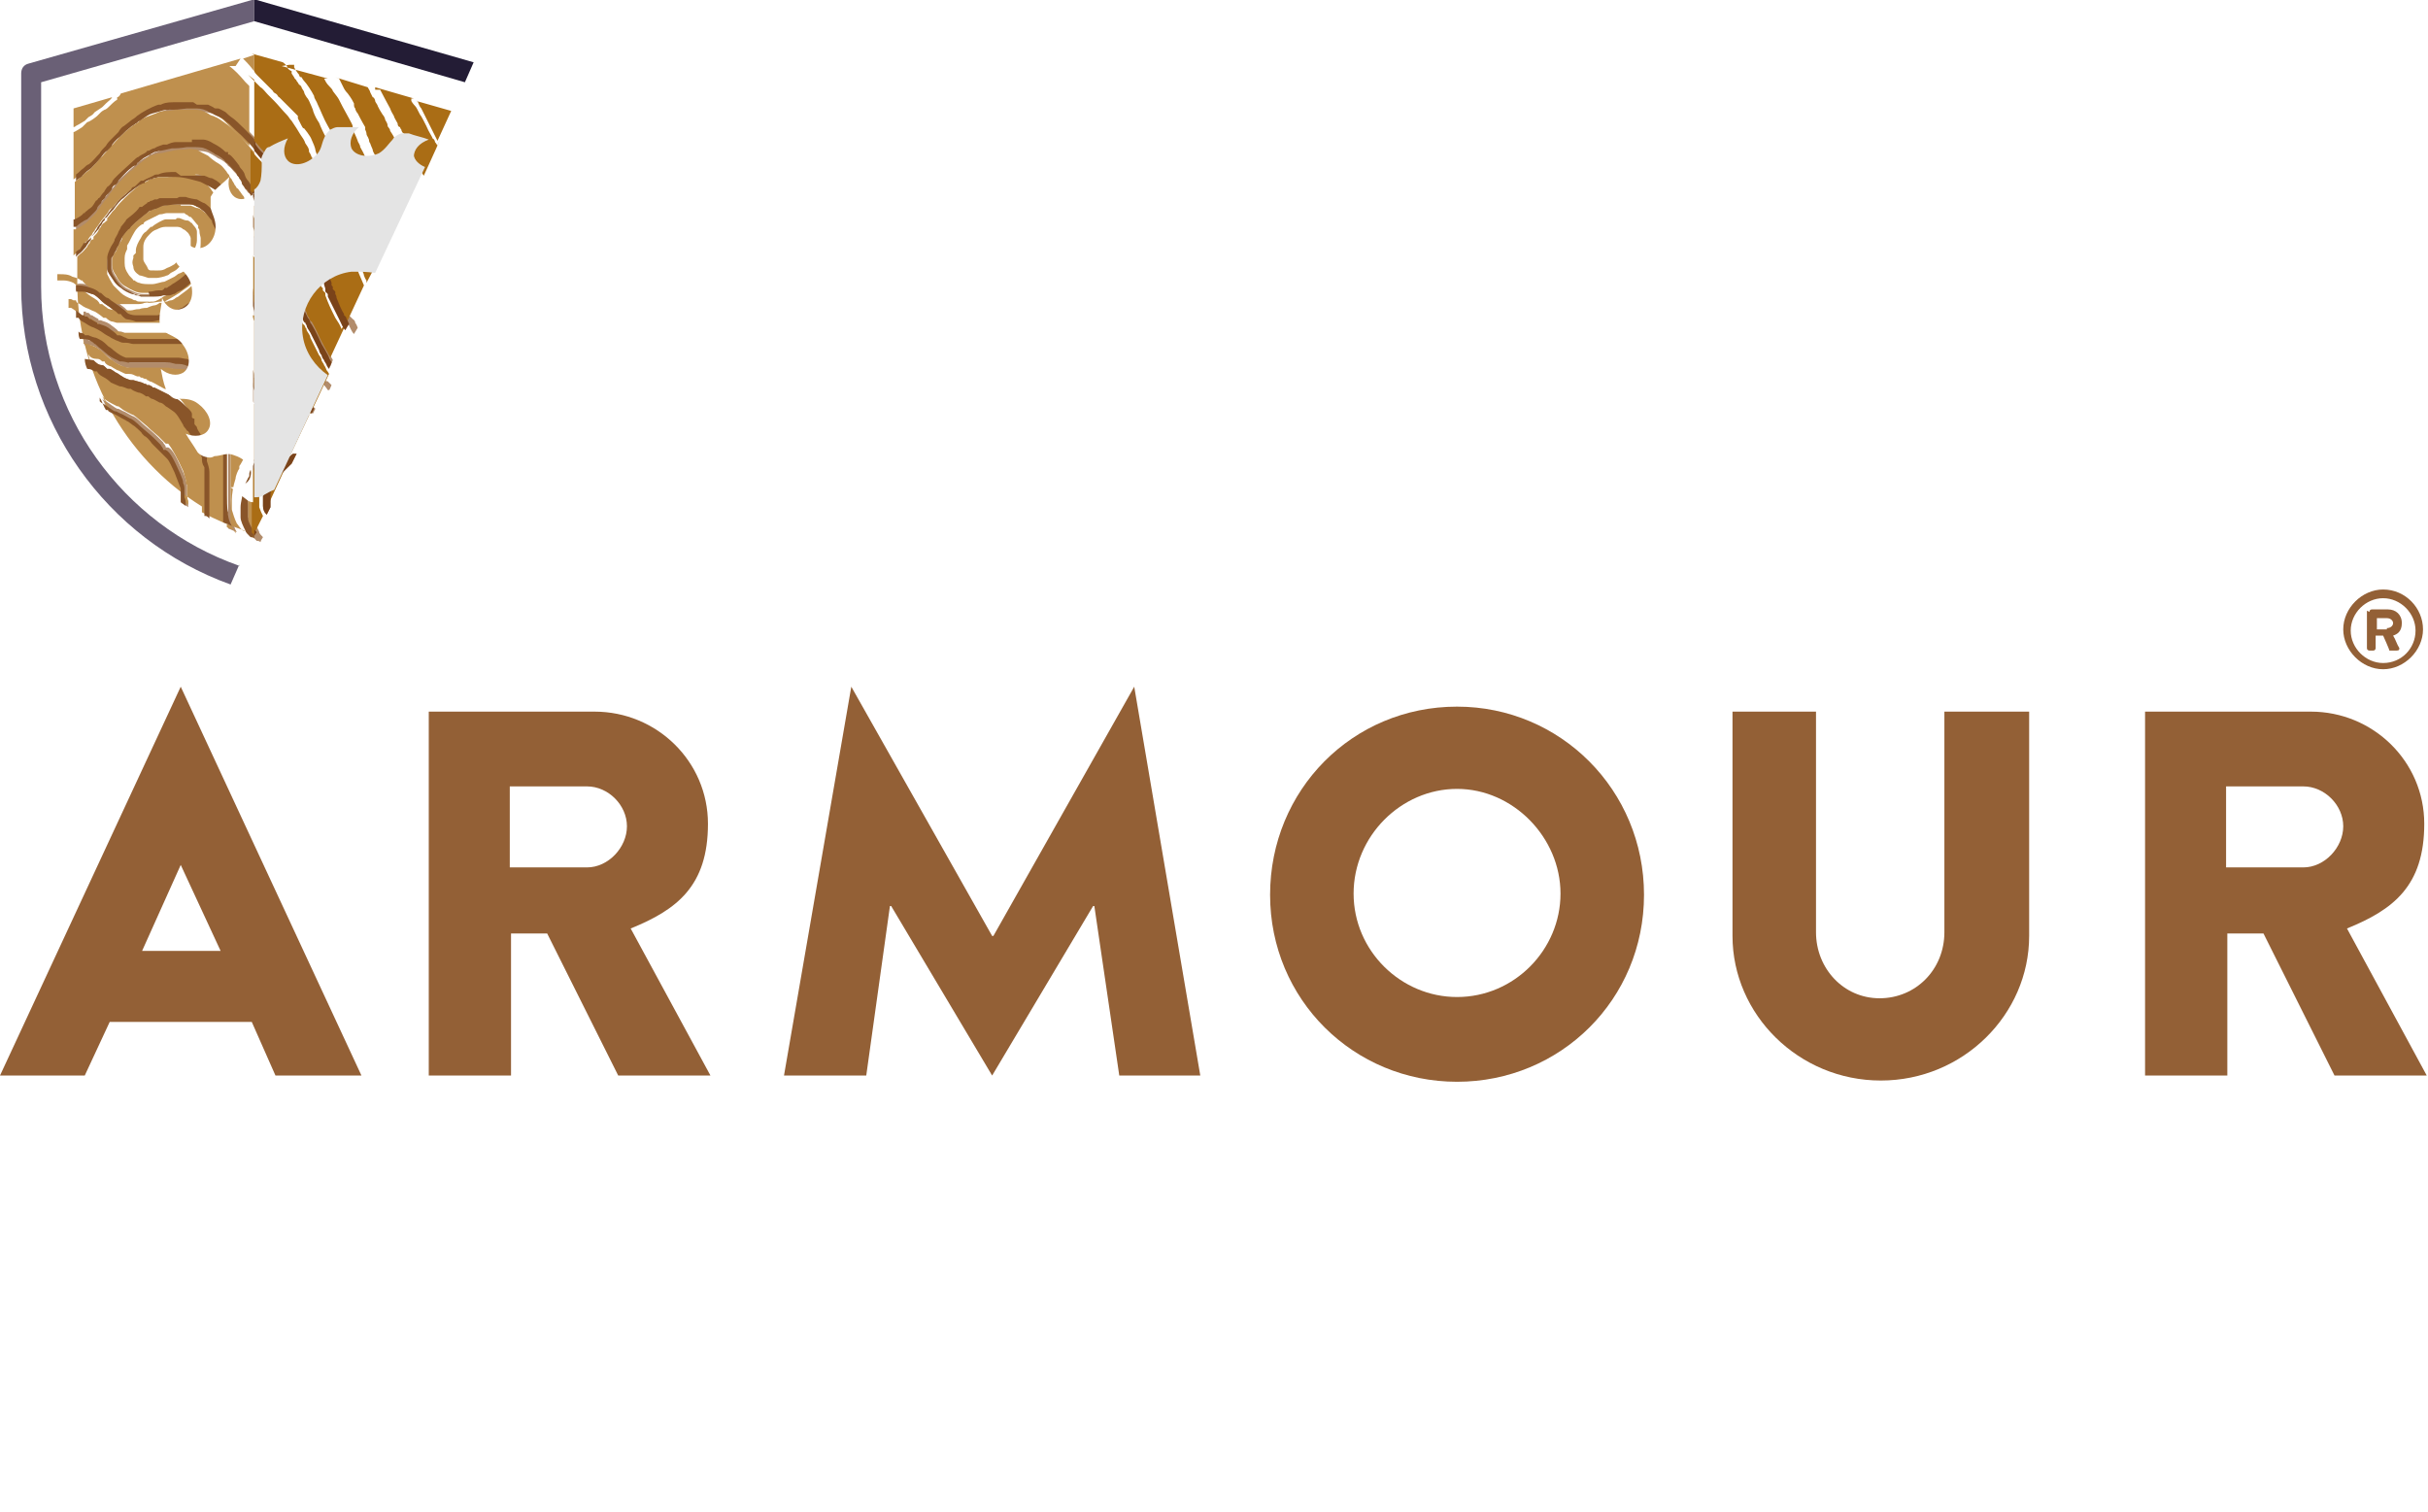 <?xml version="1.0" encoding="UTF-8"?>
<svg xmlns="http://www.w3.org/2000/svg" xmlns:xlink="http://www.w3.org/1999/xlink" id="Laag_1" version="1.1" viewBox="0 0 194.8 121.3">
  <defs>
    <style>
      .st0 {
        fill: none;
      }

      .st1 {
        fill: #231c35;
      }

      .st2 {
        fill: #e4e4e4;
      }

      .st3 {
        fill: #936036;
      }

      .st4 {
        clip-path: url(#clippath-1);
      }

      .st5 {
        fill: #fff;
      }

      .st6 {
        fill: #bf904e;
      }

      .st7 {
        fill: #aa6d15;
      }

      .st8 {
        fill: #7a4319;
      }

      .st9 {
        fill: #b28c6b;
      }

      .st10 {
        clip-path: url(#clippath);
      }

      .st11 {
        fill: #6a6076;
      }

      .st12 {
        fill: #895529;
      }
    </style>
    <clipPath id="clippath">
      <path class="st0" d="M13.2,18.1c-.3,0-.4,0-.7.2-.3.1-.4.2-.6.4-.3.3-.5.6-.5,1,0,.4,0,.8,0,1,0,.2.2.5.3.6s.2.2.4.3c.2,0,.3,0,.5,0,.3,0,.4,0,.7-.2.3-.1.4-.2.6-.3l.2-.2c0,0,.2-.2.4-.3,0,0,.2-.3.3-.4v-.2c.2-.1.3-.3.3-.5,0-.1,0-.3,0-.5,0-.1-.1-.3-.2-.4,0,0-.3-.2-.4-.3-.2,0-.4-.2-.6-.2-.2,0-.3,0-.4,0s-.2,0-.4,0M11.7,22.3c-.3,0-.6-.1-.7-.2-.3-.2-.4-.4-.5-.7,0-.2,0-.4,0-.7v-.2c0,0,.1-.2.1-.2v-.2c.2-.3.3-.6.5-1,.1-.2.3-.4.4-.5l.2-.2h.2c0-.1.1-.2.1-.2.2-.2.9-.5,1.1-.5h.1s.1,0,.2,0c0,0,.2,0,.3,0,.2,0,.2,0,.4,0,.3,0,.4,0,.7.2.2,0,.2,0,.3.2.2.1.3.4.4.7,0,0,0,.3,0,.5s0,.2,0,.2c0,.2-.1.5-.2.7-.1.2-.3.5-.4.7-.1.2-.5.5-.5.5l-.3.2-.2.2h0c0,.1-.3.2-.5.3q-.2,0-.3.2c-.2,0-.6.2-.8.2s-.1,0-.2,0c0,0-.2,0-.3,0s-.2,0-.2,0M13.7,17.1c0,0-.2,0-.2,0-.1,0-.3,0-.6.1-.2,0-.3.1-.8.4-.2.1-.5.3-.5.3h-.1c-.2.2-.5.5-.6.7-.3.5-.4.8-.5,1.1v.3c-.2.1-.2.4-.3.7,0,.1,0,.2,0,.4,0,.4,0,.6.3.9,0,.1.3.4.4.4h.1c0,.1.3.2.4.3.2,0,.8.1,1,.1.4,0,.8-.1,1-.2.2,0,.5-.2.8-.4.3-.2.2-.1.5-.3.1,0,.3-.1.4-.2.1,0,.3-.2.3-.3v-.2c.2-.1.4-.4.5-.4h0c.1-.3.3-.6.3-.7,0-.1.1-.5.1-.6v-.3s0,0,0,0c0-.1,0-.3-.1-.6,0,0,0-.2,0-.2v-.2c-.2-.2-.5-.6-.6-.7h-.1c-.2-.2-.3-.2-.3-.2h-.1c0,0-.1-.1-.1-.1,0,0,0,0-.2,0-.2,0-.4,0-.6,0s-.2,0-.3,0M33,8.2c.1.2.2.3.3.4,0,.1.2.3.4.7,0,.1.3.5.5.9.2.4.4.8.5,1,0,.1.1.2.2.3,0,.1.1.2.2.3l.2-.5c0-.2-.2-.3-.2-.4,0,0-.2-.4-.4-.8-.3-.6-.4-.8-.7-1.4,0,0-.2-.3-.3-.4h0c0-.1-.6-.3-.6-.3v.2ZM9.1,7.6c-.1.1-.3.3-.5.5,0,0-.2.2-.3.3l-.3.2-.3.2c-.1.1-.2.2-.5.4,0,0-.2.2-.3.3-.2.2-.2.2-.7.4-.1,0-.2.1-.2.1v.5h0c.1,0,.7-.4.7-.4l.2-.2.2-.2c0,0,.4-.2.4-.2,0,0,.2-.2.4-.3,0,0,.2-.2.3-.3,0,0,.2-.2.3-.2,0,0,.2-.1.3-.2.2-.2.4-.4.6-.6v-.2c.2,0,.3-.2.4-.3h0s-.6.2-.6.2ZM30.1,7.5c0,.2.2.3.2.4,0,0,0,.1.2.3,0,.1.2.3.2.4,0,.2.2.4.4.7,0,0,.1.2.2.4.1.2.1.2.2.5,0,0,.1.2.2.4.2.3.3.6.4.8,0,0,.1.3.2.6,0,0,0,.2.1.3.2.4.2.5.4.8,0,.2.2.4.2.5.1.3.3.7.4.9,0,0,.1.2.2.4l.2-.5c-.2-.3-.4-.7-.5-.9-.1-.3-.2-.5-.4-.8,0-.2-.3-.6-.3-.6s0-.1-.1-.3c0-.2-.2-.4-.2-.5,0-.1-.1-.2-.1-.3,0,0,0-.2-.2-.3,0-.1-.1-.2-.1-.2,0,0,0-.2-.2-.3,0-.2-.2-.4-.3-.6-.1-.3-.2-.3-.3-.6-.1-.2-.5-.9-.8-1.4l-.6-.2c0,.2.2.3.2.4M26.9,6.8c0,.1.2.3.3.4.3.4.4.6.5.7.3.4.4.6.8,1.5.2.4.3.5.3.6h0c0,0,0,.2,0,.2h0c0,.1.3.7.4,1,0,.1.2.4.2.5.3.7.4.8.4.9v.2c0,0,.2.2.2.2.2.4.4,1,.5,1.2,0,.1.2.4.2.5.1.3.3.6.5,1.1,0,.2.2.4.2.4,0,.2.3.7.4.8,0,0,0,.1.1.3l.2-.5v-.2c-.2-.2-.5-.7-.5-.9,0,0-.1-.2-.2-.4-.2-.3-.4-.8-.4-1,0-.2-.1-.3-.2-.4,0-.1-.2-.4-.3-.6v-.2c-.2-.2-.4-.7-.4-.8,0,0-.1-.3-.2-.5,0-.2-.2-.4-.2-.5,0-.1-.1-.2-.1-.3-.1-.3-.2-.3-.2-.5,0,0-.1-.2-.1-.3,0,0,0-.2,0-.2,0,0-.3-.5-.6-1.1,0,0-.1-.2-.2-.4,0-.1-.1-.2-.1-.2h0c0-.3-.2-.5-.5-1-.1-.2-.3-.4-.3-.4l-.4-.7h0c0,0-.7-.2-.7-.2.1.2.2.4.4.6M23.3,5.7v.2c.1,0,.3.2.3.2l.2.3c0,0,.1.2.2.3,0,.1.1.2.2.3,0,0,.1.2.2.2,0,0,.2.3.2.4s.2.3.2.4c0,0,.1.2.2.3,0,.1.3.6.3.7,0,.1.3.6.4.9,0,.1.2.3.2.4,0,.2.2.4.5,1,0,.1.1.3.2.3.2.4.2.5.3.7.1.3.4,1,.6,1.4,0,0,.1.2.1.3,0,0,.1.3.2.4.3.6.6,1.2.7,1.4.2.4.3.7.3.8,0,.2.2.6.3,1,0,.2.1.4.1.4,0,0,0,.2,0,.3,0,0,0,.2.1.4,0,.3.2.4.3.7,0,.1.1.3.2.4,0,.2.2.5.3.8v.2c.1,0,.2.1.2.3,0,0,0,.2.1.2l.2-.5h0c0-.2,0-.3-.2-.4h0c0-.1,0-.3-.1-.4,0-.1-.1-.3-.2-.3,0,0,0-.2-.1-.3,0-.1,0-.2,0-.2,0,0,0-.1,0-.2h0c0,0,0-.2,0-.2,0,0,0-.2-.1-.3,0-.1,0-.2,0-.3,0-.2-.1-.3-.1-.3h0c0,0,0-.2,0-.4,0,0,0-.2,0-.2,0,0,0-.2,0-.3,0-.2-.1-.4-.3-.9,0-.2-.2-.4-.2-.5,0-.2-.1-.3-.3-.6,0,0-.1-.3-.2-.4,0-.1-.2-.4-.2-.5,0-.2-.2-.4-.2-.5,0-.1-.1-.2-.1-.3,0-.1-.1-.3-.2-.4h0c-.1-.4-.2-.6-.3-.8,0-.2-.1-.3-.3-.7,0-.2-.2-.4-.5-1.1-.3-.6-.6-1.3-.8-1.7,0-.2-.2-.5-.3-.7-.2-.4-.6-1-.8-1.2,0,0-.1-.2-.2-.3,0,0-.1-.2-.2-.2,0,0-.2-.4-.4-.6h0c0-.1-.7-.3-.7-.3.3.4.3.5.4.5M18.8,4.8c.4.3.8.7,1.3,1.3.1.1.2.3.3.4.1.2.4.5,1,1,.2.2.4.4.6.6.2.2.4.4.5.5.3.3.8.8,1,1.1.2.2.2.3.4.5.3.5.4.6.7,1.1.2.3.3.4.4.7.2.4.2.5.3.7,0,.2.1.3.2.4,0,0,.1.3.2.5.2.5.2.5.3.8,0,0,.1.3.2.4,0,.2.2.6.3.7v.2c0,0,.2.2.2.4.2.5.3.7.4.9,0,.1.1.3.2.4,0,.2.1.3.2.4,0,0,0,.2.1.3,0,0,0,.3.1.4,0,0,0,.3.1.4,0,.1.1.3.1.4,0,.2.3.8.4,1.1.1.2.2.5.3.7,0,0,.1.2.1.3,0,0,.1.3.2.4,0,.1.2.3.2.4.2.4.3.7.5,1.2h0s.3-.5.3-.5v-.2c-.2-.1-.2-.3-.3-.4,0,0-.1-.2-.1-.3,0,0-.1-.3-.2-.4,0-.1-.1-.3-.2-.4,0-.1-.3-.7-.3-.7h0c0-.1,0-.2,0-.3,0,0-.1-.3-.2-.4,0-.1-.2-.3-.2-.4,0-.2-.3-.8-.4-1.1,0-.1-.1-.3-.2-.4,0-.1-.1-.3-.2-.5,0-.1-.1-.3-.2-.4,0,0,0-.2-.1-.3-.1-.3-.4-1-.4-1.1v-.3c-.1,0-.2-.2-.2-.2,0-.1-.2-.4-.3-.6,0,0,0-.2-.1-.3,0-.2-.2-.5-.2-.5s0-.1,0-.3c0-.1,0-.3-.1-.3,0,0,0-.1,0-.2-.1-.3-.3-.7-.3-.7s-.2-.5-.3-.8c-.1-.2-.5-.8-.6-.9,0,0,0,0-.4-.6v-.2c-.1,0-.2,0-.2,0h0c0-.1,0-.2,0-.2,0,0-.2-.2-.4-.4,0,0-.3-.3-.5-.5-.2-.2-.4-.4-.4-.4l-.2-.2c0,0-.2-.2-.3-.3-.1-.1-.2-.2-.2-.2s0,0-.2-.2-.2-.2-.3-.3c0,0-.2-.2-.4-.4-.2-.2-.3-.3-.4-.4,0,0-.3-.4-.4-.5-.3-.4-.6-.7-.8-.9l-.6.2Z"></path>
    </clipPath>
    <clipPath id="clippath-1">
      <rect class="st0" x="5.7" y="4.3" width="29.6" height="19.4"></rect>
    </clipPath>
  </defs>
  <g>
    <g>
      <path class="st5" d="M30.3,105.6c0-.2.1-.3.3-.3h3.7c1.9,0,3.4,1.3,3.4,3s-1.1,2.1-1.9,2.5c.8.4,2.1,1.1,2.1,2.6s-1.6,3.1-3.5,3.1h-4c-.2,0-.3-.1-.3-.3v-10.6ZM34.1,109.8c.6,0,1.1-.5,1.1-1.2s-.5-1.1-1.1-1.1h-1.2v2.2h1.2ZM34.3,114.2c.6,0,1.2-.5,1.2-1.2s-.7-1.1-1.3-1.1h-1.3v2.3h1.5Z"></path>
      <path class="st5" d="M38.4,110.5c0-.2,0-.4.3-.4h1.8c.1,0,.2,0,.3.2l1.2,3h0l1.3-3c0,0,.1-.2.3-.2h1.8c.2,0,.4.2.3.4l-4.9,10.6c0,0-.1.2-.3.2h-1.8c-.2,0-.4-.2-.3-.4l2.4-5-2.4-5.3Z"></path>
      <path class="st5" d="M50.2,110.4c0-.2.1-.3.3-.3h.8c0,0,.2,0,.3.2l.3.6c.4-.4,1.1-1,2.3-1,2,0,3,1.5,3,3.3v2.9c0,.2-.1.3-.3.3h-1.7c-.2,0-.3-.1-.3-.3v-3c0-.6-.4-1.2-1.1-1.2s-1.2.5-1.2,1.1v3.1c0,.1,0,.3-.3.3h-1.7c-.2,0-.3-.1-.3-.3v-5.8Z"></path>
      <path class="st5" d="M60.5,112.4c.7,0,1.2.3,1.2.3,0-.6,0-.9-.9-.9s-1.2.1-1.6.2c-.2,0-.4,0-.4-.3v-1c-.2-.3,0-.4,0-.4s1.3-.2,2.1-.2c2,0,2.7.8,2.7,2.7v3.5c0,.2-.1.3-.3.3h-.7c0,0-.2,0-.3-.2l-.2-.4c-.4.3-.9.8-1.9.8s-2.2-.8-2.2-2.1.9-2.1,2.4-2.1ZM61,115.1c.4,0,.7-.3.7-.7,0-.4-.3-.7-.7-.7s-.7.3-.7.7.3.7.7.7Z"></path>
      <path class="st5" d="M65.7,112.1h-.4c-.2,0-.3-.1-.3-.3v-1.4c0-.2.1-.3.3-.3h.4v-1.8c0-.2.1-.3.3-.3h1.7c.2,0,.3.1.3.3v1.8h1.2c.2,0,.3.1.3.3v1.4c0,.2-.1.3-.3.3h-1.2v2c0,.4.2.4.4.4s.5,0,.6-.1.3,0,.4.2l.4,1.3c0,.1,0,.3-.2.4,0,0-1.1.4-1.9.4-1.2,0-1.9-.8-1.9-2.2v-2.3Z"></path>
      <path class="st5" d="M70.8,110.4c0-.2.1-.3.3-.3h1.7c.2,0,.3.1.3.3v3c0,.7.4,1.2,1,1.2s1-.6,1-1.1v-3.1c0-.3.2-.3.3-.3h1.6c.2,0,.3.1.3.3v5.8c0,.2-.1.3-.3.3h-.8c-.1,0-.3-.1-.3-.2l-.2-.6c-.4.4-.9,1-2.2,1-1.9,0-2.8-1.5-2.8-3.4v-2.9Z"></path>
      <path class="st5" d="M79.1,110.4c0-.2.1-.3.3-.3h.8c.2,0,.2,0,.3.2l.3.7c.3-.5.9-1.1,1.7-1.1s1.5.3,1.3.7l-.8,1.3c0,.1-.2.2-.4.1,0,0-.2,0-.4,0-.5,0-.8.4-.8.9v3.3c0,.2,0,.3-.4.3h-1.6c-.2,0-.3-.1-.3-.3v-5.8Z"></path>
      <path class="st5" d="M87.5,109.9c1.6,0,3,1.2,3,3s0,.3,0,.4c0,.2-.2.3-.3.3h-3.8c0,.4.4,1.1,1.2,1.1s.9-.2,1.1-.4c.1-.1.3-.1.4,0l.8,1c0,.1.1.3,0,.5-.6.6-1.4.9-2.4.9-1.9,0-3.3-1.5-3.3-3.4s1.4-3.4,3.3-3.4ZM88.2,112.4c0-.4-.4-.8-.8-.8s-.8.3-.9.8h1.7Z"></path>
      <path class="st5" d="M92.7,113.6c.8,0,1.5.7,1.5,1.5s-.7,1.5-1.5,1.5-1.5-.7-1.5-1.5.7-1.5,1.5-1.5Z"></path>
      <path class="st5" d="M101,107.6h-2.3c-.2,0-.3-.1-.3-.3v-1.7c0-.2.1-.3.3-.3h7.1c.2,0,.3.1.3.3v1.7c0,.2-.1.3-.3.3h-2.3v8.5c0,.2-.1.3-.3.3h-1.9c-.2,0-.3-.1-.3-.3v-8.5Z"></path>
      <path class="st5" d="M108.8,109.9c1.8,0,3.3,1.5,3.3,3.3s-1.5,3.4-3.3,3.4-3.3-1.5-3.3-3.4,1.5-3.3,3.3-3.3ZM108.8,114.6c.7,0,1.3-.6,1.3-1.3s-.6-1.3-1.3-1.3-1.3.6-1.3,1.3.6,1.3,1.3,1.3Z"></path>
      <path class="st5" d="M119.3,121c0,.2-.1.3-.3.3h-1.8c-.2,0-.3-.1-.3-.3v-10.6c0-.2.1-.3.3-.3h.8c.2,0,.3.1.3.3l.2.5s.7-1,2.1-1,3.2,1.5,3.2,3.4-1.5,3.4-3.2,3.4-1.1-.2-1.3-.3v4.6ZM120.3,114.6c.7,0,1.3-.6,1.3-1.3s-.6-1.3-1.3-1.3-1.3.6-1.3,1.3.5,1.3,1.3,1.3Z"></path>
      <path class="st5" d="M125.1,110.4c0-.2.1-.3.3-.3h.8c.2,0,.2,0,.3.2l.3.7c.3-.5.9-1.1,1.7-1.1s1.5.3,1.3.7l-.8,1.3c0,.1-.2.2-.4.1,0,0-.2,0-.4,0-.5,0-.8.4-.8.9v3.3c0,.2,0,.3-.4.3h-1.6c-.2,0-.3-.1-.3-.3v-5.8Z"></path>
      <path class="st5" d="M133.4,109.9c1.8,0,3.3,1.5,3.3,3.3s-1.5,3.4-3.3,3.4-3.3-1.5-3.3-3.4,1.5-3.3,3.3-3.3ZM133.4,114.6c.7,0,1.3-.6,1.3-1.3s-.6-1.3-1.3-1.3-1.3.6-1.3,1.3.6,1.3,1.3,1.3Z"></path>
      <path class="st5" d="M138.2,112.1h-.4c-.2,0-.3-.1-.3-.3v-1.4c0-.2.1-.3.3-.3h.4v-1.8c0-.2.1-.3.3-.3h1.7c.2,0,.3.1.3.3v1.8h1.2c.2,0,.3.1.3.3v1.4c0,.2-.1.3-.3.3h-1.2v2c0,.4.2.4.4.4s.5,0,.6-.1.3,0,.4.2l.4,1.3c0,.1,0,.3-.2.4,0,0-1.1.4-1.9.4-1.2,0-1.9-.8-1.9-2.2v-2.3Z"></path>
      <path class="st5" d="M146.3,109.9c1.6,0,3,1.2,3,3s0,.3,0,.4c0,.2-.2.3-.3.3h-3.8c0,.4.4,1.1,1.2,1.1s.9-.2,1.1-.4c.1-.1.3-.1.4,0l.8,1c0,.1.1.3,0,.5-.6.6-1.4.9-2.4.9-1.9,0-3.3-1.5-3.3-3.4s1.4-3.4,3.3-3.4ZM147.1,112.4c0-.4-.4-.8-.8-.8s-.8.3-.9.8h1.7Z"></path>
      <path class="st5" d="M153.4,109.9c1,0,1.8.4,2.4,1.2.1.1,0,.3,0,.4l-1,.9c0,0-.3,0-.4,0-.2-.2-.6-.4-.9-.4-.7,0-1.3.6-1.3,1.3s.5,1.3,1.2,1.3.8-.2,1.1-.5c.1-.1.3-.1.4,0l1,.8c.1.1.2.3.1.4-.6.9-1.4,1.3-2.6,1.3-1.8,0-3.4-1.4-3.4-3.4s1.6-3.4,3.5-3.4Z"></path>
      <path class="st5" d="M157.4,112.1h-.4c-.2,0-.3-.1-.3-.3v-1.4c0-.2.1-.3.3-.3h.4v-1.8c0-.2.1-.3.3-.3h1.7c.2,0,.3.1.3.3v1.8h1.2c.2,0,.3.1.3.3v1.4c0,.2-.1.3-.3.3h-1.2v2c0,.4.2.4.4.4s.5,0,.6-.1.3,0,.4.2l.4,1.3c0,.1,0,.3-.2.4,0,0-1.1.4-1.9.4-1.2,0-1.9-.8-1.9-2.2v-2.3Z"></path>
      <path class="st5" d="M163.8,113.6c.8,0,1.5.7,1.5,1.5s-.7,1.5-1.5,1.5-1.5-.7-1.5-1.5.7-1.5,1.5-1.5Z"></path>
    </g>
    <path class="st9" d="M28,25.3h0s0-.2,0-.2c-.2-.3-.4-.8-.6-1.3,0,0,0-.2-.1-.3v-.2c0,0-.2-.2-.2-.2v-.2c0,0-.1-.1-.1-.1h0c0,0,0-.2,0-.2,0-.1-.2-.4-.2-.5v-.2c0,0-.2-.2-.2-.2,0-.1-.2-.5-.3-.6-.1-.3-.2-.5-.3-.6,0-.2-.1-.4-.2-.5,0,0,0-.2-.1-.3,0,0,0-.2,0-.2,0,0,0-.1,0-.2,0-.3-.2-.5-.3-.8,0-.1-.1-.2-.1-.2l-.4-.7h0c0,0,0-.2,0-.2,0,0-.1-.2-.5-1,0-.2-.2-.4-.2-.4h0c0-.1,0-.1,0-.1,0,0-.2-.2-.3-.4v-.2c-.1,0-.2-.1-.2-.1,0-.1-.3-.5-.3-.6,0,0,0,0-.1-.2-.1-.2-.2-.3-.3-.4,0-.1-.4-.5-.4-.6,0,0,0-.1-.3-.4-.1-.1-.3-.3-.6-.6-.4-.4-.5-.5-.8-.9-.2-.2-1.5-1.6-1.8-1.8-.3-.2-.5-.4-.6-.5,0,0-.5-.3-.6-.3h-.1s0,0,0,0h-.1c-.1,0-.2-.1-.2-.1l-.4-.2h-.2s-.2,0-.2,0c-.1,0-.7,0-1.2,0-.4,0-.5,0-.8,0-.7,0-.9.1-1.1.2,0,0-.2,0-.2,0-.6.2-1.3.6-1.7.9,0,0-.2.2-.4.3-.4.3-.6.5-.8.6,0,0-.2.2-.3.4-.2.2-.6.6-.7.7,0,0-.2.2-.3.4-.2.2-.4.4-.5.5-.3.3-.6.7-.9.9,0,0-.3.2-.4.3-.3.2-.3.3-.6.5h0v.5c.2-.2.5-.3.5-.4,0,0,.1-.1.2-.2.2-.2.4-.3.5-.4.2-.2.6-.6.9-1,0,0,.2-.3.4-.4.2-.2.4-.4.4-.5,0,0,.3-.4.6-.6.5-.5.5-.5,1-.9,0,0,.2-.1.3-.2.1,0,.2-.2.3-.2,0,0,.3-.2.6-.4.3-.2.5-.2.8-.3.4-.1.5-.2,1-.2.6,0,.6,0,1.4-.1.4,0,.6,0,.7,0,.3,0,.7.1,1,.3,0,0,.3.1.4.2.5.2.7.3,1,.6.2.2.3.3,1.2,1.1.6.6.8.8,1,1.1.2.3.4.5.8.9.3.3.5.6.7.8.1.2.4.6.5.8,0,0,.2.2.2.3.2.3.2.3.5.9,0,.1.2.4.3.6.2.3.3.6.6,1.2.1.2.2.4.3.6.1.2.4.7.5,1,0,.2.1.3.1.3s0,0,0,.2c0,.1.1.3.1.3,0,.3.2.5.2.6,0,.2.1.3.2.5,0,.2.1.4.3.7,0,.1.1.2.1.2s0,.1.1.3c0,.2.2.4.2.6,0,.1.1.3.1.4v.2c0,0,.2.2.2.2v.2c.4.8.5,1,.9,1.8.2.4.3.7.5.9l.3-.5c0,0-.1-.3-.2-.4,0-.2-.2-.3-.2-.3"></path>
    <path class="st9" d="M26.1,27.6s-.5-1.1-.7-1.4c0,0-.1-.2-.2-.3,0-.1-.1-.3-.2-.4-.1-.2-.3-.6-.3-.7h0c0-.3-.1-.5-.2-.7,0,0,0-.3-.1-.4,0-.2-.1-.4-.2-.5-.1-.4-.2-.7-.3-.8v-.2c-.1-.2-.3-.5-.3-.6,0,0,0-.2-.1-.3-.2-.4-.3-.6-.3-.7,0,0,0-.1-.1-.2,0-.1-.1-.3-.2-.4-.1-.3-.6-1.2-.7-1.3,0,0,0-.1-.1-.2,0,0,0-.2-.1-.2h0c0-.1,0-.2-.3-.7-.2-.5-.6-1.1-.7-1.4l-.2-.2c0,0-.2-.2-.3-.4-.1-.1-.2-.3-.2-.3,0,0-.1-.2-.2-.3-.1-.1-.2-.3-.2-.3h0c0,0-.1-.3-.1-.3,0,0-.1-.2-.2-.3,0,0-.2-.2-.2-.3-.3-.4-.6-.8-.8-.9h-.1c0-.1,0-.2,0-.2h-.2c-.3-.3-.6-.5-1-.7-.3-.2-.6-.3-.8-.3-.2,0-.6,0-1.1,0-.6,0-.8,0-1.1,0-.2,0-.5.1-.7.2,0,0-.2,0-.3,0-.3.1-.6.2-.7.3-.2,0-.4.2-.5.2h-.1c0,.1-.2.2-.4.3,0,0-.2.1-.3.2-.1,0-.3.2-.4.3-.2.2-1,.9-1.2,1.1,0,0-.2.2-.3.3,0,0-.2.2-.2.3-.1.1-.2.3-.4.4l-.2.3c0,.1-.1.1-.3.4,0,0-.1.2-.2.2,0,0-.1.2-.2.2-.4.5-.3.5-.6.7-.2.2-.3.2-.3.3h-.1c-.1.2-.5.4-.7.5h-.1v.6h.2c.2-.2.6-.5.9-.6.2-.2.5-.5.6-.6,0,0,.2-.2.2-.3,0-.1.2-.3.3-.4,0-.1.2-.3.3-.4.1-.2.2-.3.4-.5,0,0,.2-.2.2-.3,0-.1.2-.3.3-.3,0,0,.2-.2.2-.3.1-.1.7-.8,1-1,0,0,.2-.2.3-.2,0,0,.2-.1.2-.2,0,0,.4-.3.5-.4.2-.2.7-.4.9-.5.2,0,.3-.1.4-.1.2,0,.5-.1,1-.2.4,0,.6,0,1.2-.1.7,0,1.1,0,1.4.1.1,0,.8.4.9.5.3.1.7.4.8.6.3.2.2.2.7.7,0,0,.2.2.2.3,0,.1.2.2.2.3,0,0,.2.2.2.4,0,.1.2.3.2.3,0,0,.1.2.2.2,0,0,.2.3.3.4.2.3.4.5.4.5h0s0,.1,0,.1h0c0,.2.1.4.3.6,0,.1.5,1,.6,1.1,0,.2.3.7.5.9,0,0,.1.3.2.4,0,.1.1.3.1.3,0,0,0,.1,0,.2.2.4.3.7.4.9,0,.1.1.3.1.3,0,0,0,.2.1.3,0,0,0,.2.1.3,0,.2.1.2.3.6.1.3.2.4.4,1.1.1.5.2.6.2.8,0,.3.2.7.4,1.1,0,.1.1.3.2.3,0,0,0,.1.1.2,0,.2.2.4.3.6.1.2.6,1.2.7,1.4,0,.1.1.3.2.4,0,.1.1.3.2.4,0,.1.2.3.2.4,0,0,.1.2.2.3l.2-.5c0-.1-.2-.3-.2-.4,0-.1-.6-1.1-.6-1.1"></path>
    <path class="st9" d="M25.8,30.5s-.1-.2-.2-.3c0-.1-.2-.3-.2-.3v-.2c-.3-.2-.4-.4-.5-.4,0,0-.1-.2-.2-.4-.3-.4-.3-.5-.7-1.2-.1-.3-.4-.8-.4-.9h0c0,0,0-.3-.1-.4,0-.2-.1-.3-.2-.4h0c0,0,0-.3,0-.3,0-.2-.2-.5-.2-.6,0,0,0-.2-.1-.3,0-.1-.1-.3-.2-.4,0-.1,0-.3-.1-.3-.1-.3-.2-.6-.2-.8,0,0-.2-.6-.3-.9,0-.1,0-.3,0-.3h0c0-.1,0-.2,0-.2,0,0-.1-.3-.2-.5-.1-.3-.4-.8-.5-.9,0,0-.2-.3-.3-.5v-.2c0,0-.1,0-.1,0h0c0-.1,0-.3,0-.3h0c0-.2-.3-.6-.3-.6,0,0,0,0,0-.2,0-.2-.2-.3-.2-.4h0c0-.1,0-.2,0-.2h0c0,0,0-.2,0-.2-.1-.2-.3-.6-.4-.8,0-.2-.1-.3-.2-.3v-.2c0,0-.1,0-.1,0h0c0,0-.1-.3-.1-.3,0-.1-.3-.4-.4-.6,0,0-.3-.3-.4-.4h0c0,0-.1-.2-.1-.2l-.2-.2h0c0,0-.1-.2-.1-.2h-.2c-.1-.2-.5-.4-.7-.5-.2,0-.3-.1-.6-.2-.1,0-.3,0-.3,0h-.2c0,0-.2,0-.2,0-.2,0-.3,0-.5,0-.1,0-.2,0-.2,0,0,0-.3,0-.5,0-.5,0-1,0-1.4.2-.2,0-.3,0-.4.1-.4.2-.7.3-.8.4h-.2c-.3.3-.5.5-.6.5,0,0-.1,0-.2.2-.2.2-.6.5-.8.7-.2.2-.3.3-.5.6,0,0-.2.2-.3.3-.2.3-.5.7-.7.9-.1.2-.4.5-.4.6,0,0-.1.2-.2.3,0,.1-.2.3-.3.4,0,.1-.2.3-.3.3,0,0-.1.2-.2.2h-.1c0,.1-.3.5-.3.5,0,0-.2.1-.3.2v.4l.2-.2c.3-.2.4-.4.6-.6,0,0,.1-.2.2-.3,0,0,.2-.2.2-.3v-.2c.3-.2.4-.4.5-.5,0,0,.2-.2.2-.3,0,0,.2-.2.2-.3,0,0,.1-.2.2-.2v-.2c.2,0,.3-.3.5-.5l.2-.2c.2-.3.6-.8.8-.9.5-.5,1.3-1.1,1.6-1.2h.1c0-.1,0-.1.2-.2h0s.2-.1.2-.1c.1,0,.2,0,.3-.1.2,0,.4-.1.4-.1h0s.1,0,.1,0h.1s.2,0,.3,0c0,0,.2,0,.3,0,.2,0,.4,0,.6,0,.7,0,1.6.3,2,.4.4.2,1,.5,1.4.8l.2.2c.2.2.4.4.5.6,0,.1.2.3.2.3v.2c.2.2.5.6.6.9,0,.2.3.6.3.7,0,0,0,.1.1.2,0,.1.1.2.1.3,0,0,.5,1,.6,1.2,0,0,.1.2.1.3v.2c.1,0,.2.2.2.2,0,0,.5.9.5,1h0c0,.1.1.4.1.4,0,.2.2.6.3,1,0,.1,0,.3.1.4,0,.1,0,.3.1.4,0,.1,0,.3.2.5,0,.2.1.4.2.5v.2c.1,0,.2.2.2.3.1.3.2.6.3.8,0,.1.1.3.2.4,0,.1.1.3.2.4,0,.1,0,.2,0,.2,0,0,0,0,.1.3.1.3.3.6.6,1.2,0,0,.2.3.3.5.1.2.3.4.3.4,0,0,.1.2.2.3,0,.1.2.3.2.3.2.3.6.7.7.9h.1c0,.1.2-.4.2-.4-.1-.1-.2-.2-.3-.3"></path>
    <path class="st9" d="M24.5,32.3c-.1-.3-.5-.7-.5-.8,0-.1-.2-.3-.2-.4v-.2c-.2-.3-.4-.6-.5-.7,0,0-.2-.3-.3-.6-.1-.2-.3-.5-.3-.6,0-.1-.2-.3-.2-.4,0-.1-.1-.3-.2-.4,0,0-.1-.2-.1-.3,0,0,0-.2-.3-.5v-.2c0,0-.2-.3-.2-.3,0-.2-.2-.5-.3-.7,0-.2-.2-.6-.2-.6,0,0,0,0,0-.2,0,0-.1-.3-.2-.4,0-.2-.1-.4-.4-1.1,0-.3-.2-.5-.3-.7-.2-.3-.4-.5-.5-.6h-.2c-.2-.3-.4-.4-.7-.4-.2,0-.5,0-.6,0-.1,0-.4.1-.5.2-.2,0-1,.6-1.2.8-.3.3-.7.6-1,.7-.1,0-.3.2-.3.2-.1,0-.3.2-.6.4-.1,0-.6.3-.8.3h-.2c0,0-.3.1-.5.2-.2,0-.4.1-.5.1,0,0-.2,0-.3,0,0,0-.2,0-.3,0-.1,0-.3,0-.4,0-.2,0-.2,0-.4,0,0,0-.2,0-.2,0,0,0,0,0-.2,0-.3,0-.6-.1-.7-.2l-.2-.2c-.4-.3-.5-.4-1.1-.8,0,0-.2-.2-.3-.2-.1,0-.4-.3-.5-.4h-.1c-.2-.2-.4-.3-.7-.4-.4-.1-.8-.2-1.2-.1,0,.2,0,.3,0,.5.2,0,.4,0,.5,0,.2,0,.5.2.8.3.2,0,.6.4.8.6.2.2.6.4.8.6l.3.2.2.2h.2c.1.2.4.4.4.4,0,0,.6.1.8.2.1,0,.2,0,.3,0,.1,0,.3,0,.5,0,0,0,.2,0,.3,0,.2,0,.3,0,.7-.1.2,0,.5-.1.6-.1.2,0,.4-.1.6-.2.2,0,.3,0,.4-.1h.2c.3-.2.7-.4,1.4-.9.1,0,.6-.4.7-.5,0,0,.3-.2.4-.3,0,0,.2-.1.2-.2.5-.3.8-.5,1.2-.5.2,0,.5,0,.6,0,.1,0,.3.1.4.2h.2c0,.2.1.2.2.4.3.4.3.6.6,1.4,0,.3.3.7.3.8v.2c0,0,.2.2.2.2,0,.2.1.3.2.6.2.5.3.8.7,1.6,0,0,0,.2.2.3.1.3.3.7.5,1,0,.1.2.4.3.5,0,.2.2.4.3.6,0,.2.2.4.3.6,0,.2.2.4.2.4,0,.1,1.1,1.1,1.5,1.5l.2-.4c-.1-.2-.5-.2-.6-.5"></path>
    <path class="st9" d="M22,37.7l-.2.2s-.1,0-.2.2c0,0-.2.2-.2.2h0c0,.1,0,.3,0,.3,0,.2-.2.3-.2.4h0c0,.2,0,.3-.1.4,0,.2,0,.3,0,.5,0,.3,0,.4,0,.7,0,.3.1.5.3.7l.3-.6h0c0,0,0-.3,0-.3,0,0,0-.1,0-.2,0-.1,0-.2,0-.4,0-.3,0-.5.3-1.1,0,0,0-.2.1-.3.2-.1.7-.6,1.3-1.2l.4-.8c-.6.5-1.2.9-1.5,1.3"></path>
    <path class="st9" d="M19.9,41.5c0,0,0-.2,0-.2,0-.2,0-.3,0-.7,0-.2,0-.3,0-.8,0-.1,0-.3,0-.4,0-.1,0-.3.1-.6.1-.5.4-1.1.8-1.8.2-.3.4-.8.5-1.3,0-.2,0-.3,0-.4,0,0,0-.2,0-.3,0-.1,0-.3,0-.4,0-.1,0-.2,0-.3,0-.1,0-.4,0-.6,0-.3,0-.4-.2-.7,0-.1,0-.3,0-.3h0c0,0,0-.2,0-.2-.1-.4-.3-.9-.4-1,0,0,0-.2,0-.2h0c0,0,0-.2,0-.2,0,0-.2-.3-.2-.4h0c0-.2,0-.3-.1-.4,0,0,0-.1,0-.2,0-.2-.1-.4-.3-.7,0-.1-.1-.3-.1-.3,0-.2-.2-.5-.3-.6,0,0-.1-.2-.2-.4,0-.2-.2-.3-.2-.4v-.2c0,0-.2-.1-.2-.1l-.2-.2c-.2-.2-.4-.3-.7-.4-.1,0-.3,0-.3,0-.1,0-.1,0-.4,0-.2,0-.4,0-.6,0-.2,0-.4,0-.4,0h-.2s-.1,0-.1,0c0,0-.2,0-.3,0-.1,0-.3,0-.3,0h-.1c0,0-.5,0-.8.1-.4,0-.8,0-.9,0,0,0-1.1,0-1.4,0-.5,0-.6,0-.9,0-.2,0-.3,0-.5,0-.1,0-.3,0-.4,0-.1,0-.3,0-.4-.1-.1,0-.4-.2-.5-.2h-.2c-.1-.2-.6-.5-.7-.6-.3-.2-.5-.2-.7-.3h-.2c0,0,0-.1,0-.1,0,0-.4-.2-.5-.3h-.1c0,0-.2-.2-.2-.2h-.2c0,0,0-.1,0-.1,0,0-.1,0-.2,0,0,.2,0,.4,0,.6h.2c.1.2.3.3.5.4.3.2.3.2.5.3.3.1.7.3,1.1.6.3.2.4.2.5.3,0,0,.2.1.4.2.3.1.4.2.6.2,0,0,.2,0,.2,0,.3,0,.4.1.6.1.1,0,.3,0,.3,0h.2c0,0,.2,0,.3,0,.6,0,1.4,0,1.9,0,.2,0,.4,0,.5,0,.3,0,.4,0,.6,0,0,0,.2,0,.3,0,.1,0,.3,0,.3,0,0,0,.3,0,.5,0,.2,0,.4,0,.5,0,.2,0,.5,0,.8,0,.2,0,.3,0,.4,0,0,0,.1,0,.2,0,.2,0,.3,0,.5.1.1,0,.3.3.5.5,0,.1.2.3.2.4.1.2.2.4.3.5,0,.2.2.4.2.5,0,0,0,.2.1.3,0,.1.1.3.2.5,0,.1,0,.3.1.3h0c0,.1.2.5.2.5,0,0,.1.3.3.5.1.2.2.4.3.7,0,.1.1.4.2.7.4,1.3.4,1.2.4,1.6,0,.5,0,1.1-.2,1.4-.1.5-.3.9-.5,1.2,0,.1-.4.7-.4.9v.2c-.1.1-.3.6-.4.8-.1.6-.3,1.3-.3,1.7,0,.2,0,.6,0,.8,0,.3.2.7.4,1.1,0,.1.2.3.4.5.1,0,.2,0,.3.1h0c0-.1.2-.4.2-.4-.1-.1-.3-.3-.3-.4,0-.1-.3-.5-.3-.8"></path>
    <path class="st9" d="M18.6,41.7v-.2c0-.2-.1-1.2-.1-1.4,0,0,0-.3,0-.4,0-.1,0-.3,0-.3,0,0,0-.2,0-.5,0-.5,0-.8,0-1.4,0-.6,0-.8,0-1.3,0-.5,0-1-.1-1.2,0,0,0-.3,0-.5,0-.3-.1-.6-.2-.7v-.2c0-.1-.1-.2-.2-.3v-.2c0,0,0,0,0,0h0c0-.2-.1-.4-.1-.5,0,0,0-.2-.1-.3,0-.2-.3-.7-.4-.8h0c0-.2-.4-1-.5-1.1h0c0-.2-.3-.5-.6-.7-.3-.2-.6-.3-1-.5-.2,0-.5-.1-.7-.1-.1,0-.6,0-.7,0h-.1c-.1,0-.3,0-.3,0,0,0-.1,0-.2,0-.1,0-.2,0-.3,0,0,0-.2,0-.3,0-.4,0-.9,0-1.1,0-.3,0-.4,0-.6,0-.3,0-.4,0-.6,0-.3-.1-.5-.2-1-.6,0,0-.2-.2-.4-.3-.5-.5-.6-.5-1-.7-.1,0-.4-.1-.6-.2h-.3c0-.1-.2-.2-.4-.2,0,.2,0,.4.1.6.1,0,.2,0,.3,0,.4,0,.7.2.9.4.1,0,.2.2.5.4.1.1.5.4.6.5.4.3.6.3.9.5.2,0,.3,0,.7.1.2,0,.4,0,.5,0,.2,0,.6,0,.9,0,.5,0,.6,0,.8,0,.1,0,.3,0,.3,0,0,0,.2,0,.4,0,.2,0,.6,0,.9.1.4,0,.6,0,1,.2.2,0,.3.1.7.4.1,0,.4.3.4.4v.2c.2.2.4.5.5.8,0,0,.2.3.3.5,0,.2.2.4.2.5,0,0,0,.2.1.3v.2c0,0,.2.2.2.2,0,.2.3.7.3,1,0,0,0,.3,0,.5,0,.2,0,.4,0,.5,0,.3.1.6.1,1.2,0,.3,0,.6,0,1.4,0,.3,0,.5,0,.8,0,.7,0,1.3,0,1.4,0,.1,0,.9,0,1.2,0,.1,0,.3,0,.4,0,.1,0,.2,0,.3,0,0,0,.2,0,.3.2.1.5.2.7.3h0c-.2-.3-.3-.7-.3-.9"></path>
    <path class="st9" d="M16.8,40.9c0-.1,0-.3,0-.3,0,0,0-.3,0-.6,0-.2,0-.5,0-.5,0,0,0-.2,0-.4,0-.2,0-.3,0-.3,0-.2,0-.5,0-.7,0-.4,0-.5-.2-1.1,0,0,0-.2,0-.3,0,0,0-.2,0-.2v-.2c0,0,0-.2-.1-.3,0-.1,0-.3-.1-.4,0-.2,0-.3-.1-.3,0,0,0,0-.2-.3h0c0-.1,0-.2-.1-.3,0,0-.2-.3-.2-.4,0-.1-.2-.2-.2-.3h0c0-.1,0-.2,0-.2v-.2c-.1,0-.2-.1-.2-.1h0c0-.1,0-.3,0-.3,0-.2-.5-.6-.6-.7-.3-.3-.6-.5-.8-.6,0,0-.2-.1-.4-.2-.6-.3-1-.5-1.2-.6-.1,0-.2,0-.2-.1,0,0-.1,0-.2-.1h-.2c0,0-.1-.1-.1-.1h-.1s-.2-.1-.2-.1c-.3-.1-.4-.1-.7-.2,0,0-.2,0-.2,0-.1,0-.6-.2-.7-.3-.2-.1-.4-.3-.5-.3,0,0-.4-.3-.5-.3h-.2c-.2-.2-.3-.3-.4-.3-.3,0-.5-.2-.7-.4h0c0,.2.1.5.2.7h0c.3,0,.4.1.6.2h.2c0,.1.2.3.4.4.4.2.6.4.7.5.2.1.5.2.7.3.3,0,.6.2.7.2h.2c.1.1.3.2.6.3.2,0,.5.2.6.3h.2c0,0,.2.2.3.2.1,0,.4.2.6.3.2,0,.4.2.5.3.2.1.3.2.6.4.3.2.5.6.8,1.1,0,.1.2.3.2.3,0,0,.1.2.2.2,0,0,.1.2.2.3.4.6.6.9.7,1.2.1.3.1.4.2.6,0,.3,0,.5.2.8,0,.2,0,.3,0,.5,0,.2,0,.4,0,.6,0,.2,0,.4,0,.5,0,0,0,.2,0,.3,0,0,0,.4,0,.6,0,.2,0,.5,0,.6,0,0,0,.3,0,.5,0,0,0,.2,0,.3.1,0,.3.2.5.3,0-.2,0-.4,0-.4,0,0,0-.2,0-.3"></path>
    <path class="st9" d="M17.5,19.1c0,0,0,.2,0,.3,0,.3,0,.4-.2.6-.2.5-.4.7-.6.9h-.2c0,.1-.1.2-.3.3-.1,0-.2.2-.3.3l-.2.2-.2.2-.3.2c-.4.4-.7.6-1,.8,0,0-.2.1-.3.2,0,0-.2.1-.3.2h-.2c0,.1-.2.2-.2.2,0,0-.2,0-.3,0-.3,0-.4.1-.7.1-.2,0-.6,0-.7,0-.5,0-.8-.2-1.4-.5-.3-.2-.5-.4-.8-.9-.2-.3-.3-.5-.3-.8,0-.2,0-.4,0-.6,0-.2,0-.2.2-.4,0-.1.1-.3.2-.4,0-.1.1-.3.2-.4.1-.3.1-.3.2-.5h0c0-.1.5-.7.6-.8,0,0,.1,0,.2-.2.3-.3.4-.4.9-.8.4-.3.5-.4.6-.4h.1c0,0,.2-.1.2-.1.2,0,.5-.2.8-.3.4,0,.6-.1,1.1-.1.5,0,.7,0,1.1,0,.3,0,.5.1.6.2.2.1.3.2.6.4.3.3.4.5.6.7,0,.2.2.5.3.7v.2c0,0,0,.1,0,.1h0ZM17.5,17.7c0-.1-.2-.4-.4-.6-.2-.2-.7-.7-.9-.8-.1,0-.4-.2-.6-.3-.1,0-.7-.1-.9-.2-.5,0-1.4,0-1.7,0h-.2c0,0-.2.1-.2.1h-.2c0,0-.2.1-.2.1,0,0-.2,0-.2.1,0,0-.2,0-.2.1,0,0-.3.2-.4.3h-.2c-.1.2-.4.5-.8.8-.1.1-.3.2-.3.3,0,0-.3.4-.4.5,0,.1-.1.2-.2.4,0,.1-.2.4-.3.6,0,.2-.2.4-.3.6-.2.4-.3.7-.3.9,0,0,0,.2,0,.3,0,.1,0,.5,0,.6,0,.2.3.6.5.9.1.2.4.5.6.6.2.2.6.4.9.5,0,0,.2,0,.3.1.2,0,.2,0,.4.1.2,0,.2,0,.5,0,.2,0,.3,0,.4,0,.3,0,.7,0,.9-.1,0,0,.2,0,.3,0,0,0,.2,0,.2,0,0,0,.1,0,.3-.1.2,0,.3-.2.4-.2,0,0,.2-.1.2-.1.1,0,.7-.5.9-.7.2-.2.5-.5.6-.5,0,0,.1,0,.4-.3.2-.2.3-.2.4-.3.1,0,.4-.3.6-.4.2-.2.3-.5.5-.9,0-.2.1-.5.2-.8h0c0-.4-.1-.9-.3-1.4v-.3Z"></path>
    <path class="st9" d="M15,39.7c0-.1,0-.3,0-.4,0,0,0-.2,0-.3,0,0,0-.3-.1-.4,0-.3-.1-.4-.2-.7-.5-1.1-.8-1.8-1.2-2h-.2c0-.2-.2-.3-.2-.4-.2-.2-.2-.2-.4-.4,0,0-.4-.4-.9-.8-.5-.4-.7-.7-1.1-.9-.1,0-.7-.4-.8-.4l-.4-.2h-.1c-.2-.1-.6-.4-.9-.6-.1,0-.3-.2-.3-.2h0c.2.3.3.7.5,1h.2c0,.2.3.2.8.5.3.2.6.3.7.4.1,0,.4.3.6.4.1.1.6.5.6.6,0,0,0,0,.2.2.1,0,.4.3.6.6.2.2.5.5.6.6.2.2.5.5.6.6.2.2.4.7.6,1.1.3.8.3.8.5,1.3,0,.1,0,.3,0,.3,0,0,0,.2,0,.4,0,.1,0,.3,0,.4.1.1.3.2.4.3h0c0-.4,0-.5-.1-.7"></path>
    <path class="st6" d="M20.4,4.4l-.9.3c.2.2.5.5.8.9,0,0,0,0,.1.1v-1.3ZM19.3,4.7l-9.6,2.8h0c-.1.2-.2.3-.3.3v.2c-.2.1-.5.4-.7.6,0,0-.2.2-.3.2,0,0-.2.1-.3.2,0,0-.2.2-.3.3-.1.1-.4.3-.4.3s-.3.2-.4.2l-.2.2-.2.2c0,0-.6.4-.7.4h0s0-.4,0-.4c0,0,.1,0,.2-.1.4-.2.5-.3.7-.4.1-.1.2-.2.3-.3.4-.2.4-.3.5-.4l.3-.2.3-.2c0,0,.2-.2.3-.3.2-.2.4-.3.5-.5l-3.1.9v5.7h0c.3-.2.3-.3.6-.5.1,0,.3-.2.4-.3.2-.2.6-.6.9-.9.1-.1.3-.4.5-.5.2-.2.3-.3.3-.4.1-.1.5-.5.7-.7.1-.1.3-.3.3-.4.2-.2.3-.3.8-.6.2-.1.4-.3.4-.3.3-.3,1.1-.7,1.7-.9,0,0,.2,0,.2,0,.3-.1.4-.1,1.1-.2.3,0,.4,0,.8,0,.2,0,.5,0,.7,0s.4,0,.5,0h.2c0,0,.2,0,.2,0l.4.2c0,0,.1,0,.2,0h.1c0,0,0,.1,0,.1h.1c.1,0,.6.3.6.4.2.1.4.3.6.5.2.2,1.5,1.5,1.8,1.8v-4.8c0,0-.2-.2-.3-.3-.5-.6-.9-1-1.3-1.3h.5ZM15.4,8.8c-.1,0-.3,0-.5,0-.8,0-.8,0-1.4.1-.5,0-.6,0-1,.2-.3.1-.5.2-.8.3-.4.2-.6.3-.6.4,0,0-.2.1-.3.2-.1,0-.3.2-.3.2-.4.3-.5.4-1,.9-.3.3-.5.6-.6.6,0,0-.2.3-.4.5-.2.2-.3.4-.4.4-.3.4-.7.8-.9,1-.1.1-.3.2-.5.4,0,0-.2.2-.2.2,0,0-.3.2-.5.4v3.3h.1c.2-.2.6-.4.7-.5h.1c0-.2.1-.2.3-.4.3-.2.2-.2.6-.7,0,0,.1-.2.2-.2,0,0,.1-.2.2-.2.2-.2.2-.2.3-.4l.2-.3c.1-.2.2-.3.4-.4,0,0,.1-.2.2-.3,0,0,.2-.2.3-.3.2-.2.9-1,1.2-1.1.1,0,.3-.2.4-.3s.2-.2.3-.2c.1,0,.3-.2.4-.2h.1c0-.1.3-.3.5-.3.1,0,.4-.2.7-.3,0,0,.2,0,.3,0,.2,0,.5-.1.7-.2.2,0,.5,0,1.1,0,0,0,.2,0,.2,0,.4,0,.7,0,.9,0,.2,0,.5.1.8.3.5.2.7.4,1,.6h.2c0,.1,0,.2,0,.2h.1c.2.3.6.7.8,1.1,0,0,.2.2.2.3,0,0,.2.2.2.3v.2c.1,0,.2,0,.2,0,0,0,.1.2.2.3.1.1.2.3.2.3,0,0,0,0,.1.2v-3.2s0,0-.1-.1c-.2-.2-.4-.5-1-1.1-.8-.8-.9-.9-1.2-1.1-.3-.2-.5-.4-1-.6-.1,0-.3-.1-.4-.2-.4-.2-.7-.3-1-.3,0,0-.2,0-.3,0M15.3,12c0,0-.2,0-.3,0-.6,0-.8,0-1.2.1-.5.1-.8.2-1,.2-.1,0-.2,0-.4.1-.2,0-.7.3-.9.5,0,0-.4.3-.5.4,0,0-.1.1-.2.2,0,0-.2.2-.3.2-.2.2-.8.8-1,1,0,0-.2.2-.2.3,0,0-.2.2-.3.3,0,.1-.2.2-.2.3-.1.2-.2.3-.4.5,0,0-.2.3-.3.4,0,.1-.2.3-.3.4,0,.1-.2.3-.2.3-.1.1-.4.4-.6.6-.2.2-.7.5-.9.6h-.2v2.1c.1-.1.2-.2.3-.2l.3-.4h.1c0-.2.1-.3.2-.4,0,0,.2-.2.3-.3,0-.1.2-.3.3-.4,0-.1.2-.3.2-.3,0-.1.3-.4.4-.6.1-.2.5-.6.7-.9,0-.1.2-.3.3-.3.2-.2.3-.4.5-.6.2-.2.6-.6.8-.7,0,0,.2-.1.2-.2,0,0,.3-.2.6-.4h.2c.2-.2.4-.3.8-.5.1,0,.2,0,.4-.1.4-.1.9-.2,1.4-.2h0c.2,0,.5,0,.5,0,0,0,.1,0,.2,0,.2,0,.3,0,.5,0h.2s.2,0,.2,0c0,0,.2,0,.3,0,.2,0,.4.1.6.2.2,0,.5.3.7.4h.2c0,.1.1.2.1.2h0c0,0,.2.3.2.3h.1c0,.1,0,.2,0,.2.1,0,.4.4.4.4,0,.2.3.4.4.6v.2c.1,0,.2,0,.2,0h0c0,0,0,.2,0,.2,0,0,0,.2.2.3,0,.2.3.6.4.8v.2c0,0,.1,0,.1,0h0c0,0,0,.2,0,.2,0,0,.1.2.2.4,0,0,0,.2,0,.2,0,0,0,0,0,0v-2.9c0,0,0-.1-.1-.2-.1-.1-.2-.3-.3-.4,0,0-.1-.2-.2-.2,0,0-.1-.2-.2-.3,0-.1-.2-.3-.2-.4,0,0-.2-.2-.2-.3,0-.1-.2-.2-.2-.3-.4-.5-.4-.5-.7-.7-.2-.1-.6-.4-.8-.6-.2-.1-.8-.4-.9-.5-.2,0-.6-.1-1.1-.1M13.9,14.2c0,0-.2,0-.3,0,0,0-.2,0-.3,0,0,0-.2,0-.3,0h-.1s-.1,0-.1,0h0s0,0,0,0c0,0-.2,0-.4.1-.1,0-.2,0-.3.1h-.2c0,0,0,.1,0,.1,0,0-.1,0-.2.1h-.1c-.3.1-1.1.8-1.6,1.3-.2.2-.6.6-.8.9l-.2.2c-.2.3-.4.5-.4.5v.2c-.1,0-.2.2-.3.2,0,0-.2.2-.2.3,0,0-.2.2-.2.3-.1.2-.2.3-.4.5v.2c-.2,0-.3.2-.3.3,0,0-.2.2-.2.3-.2.2-.3.4-.6.6l-.2.2v2.1c0,7.6,4.2,14.6,10.6,18.3,0,0,0,0-.1,0,0,0,0-.2,0-.3,0-.2,0-.4,0-.5,0,0,0-.3,0-.6,0-.2,0-.5,0-.6,0,0,0-.2,0-.3,0,0,0-.3,0-.5,0-.2,0-.5,0-.6,0-.2,0-.3,0-.5,0-.3,0-.4-.2-.8,0-.3,0-.4-.2-.6-.1-.4-.3-.6-.7-1.2,0,0-.1-.2-.2-.3,0,0-.1-.2-.2-.2,0,0-.1-.2-.2-.3-.3-.5-.6-.8-.8-1.1-.2-.2-.3-.3-.6-.4,0,0-.3-.2-.5-.3-.2,0-.4-.2-.6-.3-.1,0-.3-.2-.3-.2h-.2c-.1-.1-.5-.3-.6-.3-.3-.1-.5-.2-.6-.2h-.2c0-.1-.4-.2-.7-.3-.1,0-.4-.2-.7-.3-.1,0-.4-.2-.7-.5-.2-.1-.3-.2-.4-.2h-.2c-.2-.2-.2-.3-.6-.3h0c0-.3-.2-.6-.2-.9h0c.1.3.4.4.7.4.1,0,.2,0,.4.2h.2c0,.2.4.4.5.4,0,0,.3.2.5.3.1,0,.6.3.7.3,0,0,.1,0,.2,0,.4,0,.4.1.7.2h.2c0,0,.1.1.1.1h.1c0,0,.2.1.2.1.1,0,.2,0,.2.1,0,0,.1,0,.2.1.2,0,.6.3,1.2.6.2,0,.3.2.4.2.2,0,.5.3.8.6.1,0,.5.6.6.7h0c0,.1,0,.3,0,.3h0c0,.1.1.3.1.3h0c0,.1,0,.2,0,.2,0,0,.1.2.2.3,0,.1.2.3.2.4,0,0,.1.2.1.2h0c.1.3.1.4.2.4,0,0,0,.1.1.3,0,0,0,.2.1.4,0,.1,0,.3,0,.3v.2s0,.1,0,.2c0,0,0,.2,0,.3.1.5.2.7.2,1.1,0,.2,0,.5,0,.7,0,0,0,.2,0,.3,0,.2,0,.3,0,.4,0,0,0,.3,0,.5,0,.2,0,.5,0,.6,0,0,0,.2,0,.3,0,.1,0,.2,0,.3,0,0,0,.2,0,.4,1.1.6,2.3,1.1,3.5,1.5-.1,0-.2,0-.3-.1-.2-.2-.3-.4-.4-.5-.2-.4-.3-.8-.4-1.1,0-.2,0-.5,0-.8,0-.4.1-1.1.3-1.7,0-.2.2-.7.3-.8v-.2c.1-.1.4-.7.5-.9,0,0,0,0,0-.1v-4.7c0,0,0-.1,0-.2,0-.2-.2-.4-.3-.7-.1-.2-.2-.4-.3-.5l-.2-.4h0c0-.2,0-.3-.1-.4,0-.1-.1-.3-.2-.5,0-.1,0-.3-.1-.3,0,0-.1-.3-.2-.5,0-.1-.2-.3-.3-.5,0,0-.1-.2-.2-.4-.2-.3-.3-.5-.5-.5-.1,0-.3,0-.5-.1,0,0-.2,0-.2,0-.1,0-.2,0-.4,0h0c-.2,0-.5,0-.8,0,0,0-.3,0-.5,0-.2,0-.4,0-.5,0,0,0-.2,0-.3,0-.1,0-.3,0-.3,0-.1,0-.2,0-.6,0,0,0-.3,0-.5,0-.1,0-.3,0-.4,0-.5,0-1,0-1.4,0-.1,0-.3,0-.3,0h-.2c0,0-.2,0-.3,0-.2,0-.3,0-.6-.1,0,0-.2,0-.2,0-.2,0-.3,0-.6-.2-.1,0-.3-.1-.4-.2-.2,0-.2,0-.5-.3-.4-.3-.8-.5-1.1-.6-.2,0-.2,0-.5-.3-.1,0-.3-.2-.5-.3h-.2c0-.3,0-.5,0-.7.1,0,.2,0,.2,0h0s.2.1.2.1h.2c0,.1.1.2.1.2.1,0,.5.3.5.3h0s.2.1.2.1c.3.1.4.2.7.3.2.1.6.4.7.5h.2c.2.2.4.3.5.3.1,0,.3.1.4.1,0,0,.2,0,.4,0,.2,0,.3,0,.5,0,.2,0,.4,0,.9,0,.3,0,1.1,0,1.4,0s0,0,0,0c0,0,.5,0,.9,0,.3,0,.7,0,.8,0h.1s.2,0,.3,0c.1,0,.3,0,.3,0h.1s.2,0,.2,0c0,0,.3,0,.4,0,.2,0,.4,0,.6,0,0,0,0,0,0,0,.2,0,.2,0,.3,0,0,0,.2,0,.3,0,.4,0,.5.1.7.4l.2.2h0c0,.1,0,.3,0,.3,0,0,.1.2.2.4,0,.1.2.3.2.4,0,0,.2.5.3.6,0,0,0,.2.1.3.1.3.2.5.3.7,0,0,0,.2,0,.2,0,.1.1.2.1.3h0c0,.2,0,.2,0,.3v-5.7c0-.1,0-.2-.1-.3-.3-.9-.4-1-.6-1.4,0-.1-.1-.2-.2-.2h-.2c-.2-.3-.3-.3-.4-.4,0,0-.2,0-.3,0s-.2,0-.3,0c-.3,0-.7.2-1.2.5,0,0-.2.1-.2.2-.1,0-.3.2-.4.3,0,0-.6.4-.7.5-.8.5-1.2.7-1.4.8h-.2c-.1.1-.3.2-.4.2-.1,0-.4.1-.6.2,0,0-.4,0-.6.1-.4,0-.5.1-.7.1,0,0-.2,0-.3,0,0,0-.2,0-.3,0s-.1,0-.2,0c0,0-.2,0-.3,0-.2,0-.8-.1-.8-.2,0,0-.3-.2-.4-.3h-.2c0-.1-.2-.3-.2-.3l-.3-.2c-.2-.1-.6-.4-.8-.6-.2-.2-.7-.5-.8-.6-.2-.1-.5-.2-.8-.2-.2,0-.3,0-.5,0h0c0-.2,0-.3,0-.5,0,0,.2,0,.2,0,.3,0,.7,0,1,.2.4.1.6.2.7.3h.1c.1.2.4.4.5.5,0,0,.2.2.3.2.6.4.8.5,1.1.8l.2.2c.1,0,.5.1.7.2.1,0,.2,0,.2,0,0,0,0,0,.2,0,0,0,0,0,.1,0,0,0,.1,0,.2,0,.1,0,.3,0,.4,0,.1,0,.2,0,.3,0,0,0,.2,0,.3,0,0,0,.3,0,.5-.1.2,0,.4-.1.5-.1h.2c.2,0,.7-.3.8-.4.3-.1.5-.3.6-.4,0,0,.2-.1.3-.2.2-.1.7-.5,1-.7.2-.1,1-.7,1.2-.8.1,0,.4-.2.5-.2.1,0,.4,0,.6,0h0c.3,0,.5,0,.7.2h.2c.2.2.3.4.5.8,0,0,.1.2.2.3v-3.5c0,0,0-.1,0-.2,0-.2-.6-1.1-.6-1.2,0,0,0-.1-.1-.3,0-.1-.1-.2-.1-.2,0,0-.2-.5-.3-.7-.1-.3-.4-.8-.5-.9v-.2c-.1,0-.2-.2-.3-.3-.1-.2-.3-.4-.5-.6l-.2-.2c-.3-.3-.9-.7-1.4-.8-.4-.2-1.3-.4-2-.4-.1,0-.2,0-.3,0M12,24.2c0,0-.1,0-.2,0-.2,0-.3,0-.5,0-.2,0-.3,0-.4-.1,0,0-.2,0-.3-.1-.3-.1-.7-.3-.9-.5-.2-.2-.4-.4-.6-.6-.2-.3-.4-.7-.5-.9,0-.2,0-.5,0-.6,0,0,0-.2,0-.3,0-.3,0-.5.3-.9,0-.2.2-.4.3-.6,0-.1.2-.5.3-.6,0-.2.1-.2.2-.4s.3-.4.4-.5c0,0,.2-.1.3-.3.4-.4.7-.6.8-.7h.2c.1-.2.4-.4.4-.4,0,0,.2,0,.2-.1,0,0,.2,0,.2-.1h.2c0,0,.2-.1.2-.1h.2c0,0,.2-.1.2-.1.2,0,.7,0,1.2,0s.4,0,.5,0c.2,0,.8.1.9.2.1,0,.4.2.6.3.2.1.7.6.9.8.1.2.3.4.4.6v.3c.3.4.4,1,.4,1.3h0c0,.4,0,.7-.2.9-.2.4-.4.8-.5.9-.1.1-.4.4-.6.4-.1,0-.2.1-.4.3-.3.2-.3.3-.4.3,0,0-.4.3-.6.5-.2.2-.8.6-.9.7,0,0,0,0-.2.1,0,0-.2.2-.4.2-.1,0-.3.1-.3.1,0,0,0,0-.2,0,0,0-.2,0-.3,0-.2,0-.6.1-.9.1,0,0-.1,0-.2,0M18.9,42.6c-.2-.1-.5-.2-.7-.3,0,0,0-.2,0-.3,0,0,0-.2,0-.3,0-.1,0-.3,0-.4,0-.3,0-1,0-1.2,0-.1,0-.7,0-1.4,0-.3,0-.5,0-.8,0-.8,0-1.1,0-1.4,0-.6,0-.9-.1-1.2,0,0,0-.3,0-.5,0-.2,0-.4,0-.5,0-.3-.2-.7-.3-1v-.2c0,0-.2-.2-.2-.2,0,0,0-.2-.1-.3,0,0-.2-.3-.2-.5s-.2-.4-.3-.5c-.1-.2-.3-.6-.4-.8v-.2c-.1,0-.4-.3-.5-.4-.4-.3-.5-.3-.7-.4-.3-.1-.6-.2-1-.2-.3,0-.6,0-.9-.1-.1,0-.3,0-.4,0,0,0-.2,0-.3,0-.2,0-.3,0-.8,0-.3,0-.7,0-.9,0-.1,0-.3,0-.5,0-.4,0-.4,0-.7-.1-.3-.1-.5-.2-.9-.5-.2-.1-.5-.4-.6-.5-.2-.2-.3-.3-.5-.4-.2-.2-.6-.3-.9-.4,0,0-.2,0-.3,0,0-.2,0-.4-.1-.6.1,0,.3,0,.4.1h.3c.2.1.5.2.6.3.4.2.5.3,1,.7.1.1.3.3.4.3.5.4.7.5,1,.6.2,0,.4,0,.6,0,.2,0,.3,0,.6,0,.2,0,.8,0,1.1,0s.2,0,.3,0c0,0,.2,0,.3,0,.1,0,.2,0,.2,0,0,0,.2,0,.3,0h.1c.1,0,.6.1.7.1.2,0,.5,0,.7.1.4.1.6.2,1,.5.2.2.6.5.6.6h0c0,.3.5,1,.5,1.1h0c0,.3.3.7.4,1,0,.1.1.2.1.3,0,0,.1.2.2.4h0c0,.1,0,.2,0,.2v.2c.1.2.1.2.2.3v.2c.1.1.2.4.2.7,0,.2,0,.5,0,.5,0,.1.1.6.1,1.2,0,.5,0,.6,0,1.3,0,.6,0,.9,0,1.4,0,.3,0,.5,0,.5,0,0,0,.1,0,.3,0,.1,0,.3,0,.4,0,.3,0,1.2,0,1.4v.2c0,.2.2.5.4.9h0ZM15.1,40.5c-.1-.1-.3-.2-.4-.3,0,0,0-.2,0-.4,0-.1,0-.3,0-.4,0,0,0-.2,0-.3-.1-.5-.1-.5-.5-1.3-.2-.5-.4-.9-.6-1.1,0-.1-.3-.3-.6-.6,0,0-.4-.3-.6-.6-.2-.2-.5-.5-.6-.6-.1,0-.2-.2-.2-.2,0,0-.5-.4-.6-.6-.1,0-.4-.3-.6-.4-.1,0-.4-.2-.7-.4-.6-.3-.8-.3-.8-.4h-.2c-.2-.5-.3-.8-.5-1.1h0c0,0,.2.2.3.3.3.2.7.4.9.5h.1c0,0,.4.3.4.3,0,0,.7.4.8.4.3.2.6.5,1.1.9.4.4.8.7.9.8.2.2.2.2.4.4,0,0,.2.2.2.2h.2c.3.4.7,1.1,1.2,2.2.1.3.1.4.2.7,0,.2,0,.3.1.4,0,0,0,.2,0,.3,0,0,0,.3,0,.4,0,.2,0,.3.1.6h0ZM20.4,37.8c-.2.4-.3.8-.4,1.1,0,.3-.1.5-.1.6,0,0,0,.2,0,.4,0,.4,0,.5,0,.8,0,.4,0,.5,0,.7,0,0,0,.1,0,.2,0,.3.3.7.3.8,0,0,.1.1.2.2v-4.7Z"></path>
    <path class="st12" d="M15.5,8.2c-.2,0-.5,0-.7,0-.4,0-.5,0-.8,0-.7,0-.9.1-1.1.2,0,0-.2,0-.2,0-.6.2-1.3.6-1.7.9,0,0-.2.2-.4.3-.4.3-.6.5-.8.6,0,0-.2.2-.3.4-.2.2-.6.6-.7.7,0,0-.2.2-.3.4-.2.2-.4.4-.5.6-.3.3-.6.7-.9.9-.1,0-.3.2-.4.3-.3.2-.3.3-.6.5h0v.5c.2-.2.5-.3.5-.4,0,0,.1-.1.2-.2.2-.2.4-.3.5-.4.2-.2.6-.6.9-1,0,0,.2-.3.4-.4.2-.2.4-.4.4-.5,0,0,.3-.4.6-.6.5-.5.5-.5,1-.9,0,0,.2-.1.3-.2.1,0,.2-.2.3-.2,0,0,.3-.2.6-.4.3-.2.5-.2.8-.3.4-.1.5-.2,1-.2.6,0,.6,0,1.4-.1.2,0,.3,0,.5,0s.2,0,.3,0c.3,0,.7.1,1,.3,0,0,.3.1.4.2.5.2.7.3,1,.6.3.2.3.3,1.2,1.1.6.6.8.8,1,1.1,0,0,0,0,.1.1v-.8c-.2-.3-1.5-1.6-1.8-1.8-.3-.2-.5-.4-.6-.5,0,0-.5-.3-.6-.3h-.1s0,0,0,0h-.1c-.1,0-.2-.1-.2-.1l-.4-.2h-.2s-.2,0-.2,0c0,0-.2,0-.5,0"></path>
    <path class="st12" d="M15.4,11.4c0,0-.2,0-.2,0-.6,0-.8,0-1.1,0-.2,0-.5.1-.7.2,0,0-.2,0-.3,0-.3.1-.6.2-.7.3-.2,0-.4.2-.5.2h-.1c0,.1-.2.2-.4.3,0,0-.2.1-.3.2-.1,0-.3.2-.4.3-.2.2-1,.9-1.2,1.1,0,0-.2.2-.3.3,0,0-.2.2-.2.3-.1.1-.2.3-.4.4l-.2.3c0,.1-.1.1-.3.4,0,0-.1.2-.2.2,0,0-.1.2-.2.2-.3.5-.3.5-.6.7-.2.2-.3.2-.3.3h-.1c-.1.2-.5.4-.7.5h-.1v.6h.2c.2-.2.6-.5.9-.6.2-.2.5-.5.6-.6,0,0,.2-.2.2-.3,0-.1.2-.3.3-.4,0-.1.2-.3.3-.4.1-.2.2-.3.4-.5,0,0,.2-.2.2-.3,0-.1.2-.3.3-.3,0,0,.2-.2.2-.3.1-.1.7-.8,1-1,0,0,.2-.2.3-.2s.2-.1.2-.2c0,0,.4-.3.5-.4.2-.1.7-.4.9-.5.2,0,.3-.1.4-.1.2,0,.5-.1,1-.2.4,0,.6,0,1.2-.1,0,0,.2,0,.3,0,.5,0,.9,0,1.1.1.1,0,.8.4.9.5.3.1.7.4.8.6.3.2.2.2.7.7,0,0,.2.2.2.3,0,.1.2.2.2.3,0,0,.2.2.2.4,0,.1.2.3.2.3,0,0,.1.2.2.2,0,0,.2.3.3.4,0,0,0,.1.1.2v-.8c0,0-.1-.1-.1-.2,0,0-.1-.2-.2-.3-.1-.1-.2-.3-.2-.3h0c0,0-.1-.3-.1-.3,0,0-.1-.2-.2-.3,0,0-.2-.2-.2-.3-.3-.4-.6-.8-.8-.9h-.1c0-.1,0-.2,0-.2h-.2c-.3-.3-.6-.5-1-.7-.3-.2-.6-.3-.8-.3-.2,0-.5,0-.9,0"></path>
    <path class="st12" d="M14.1,13.8h0c-.5,0-1,0-1.4.2-.2,0-.3,0-.4.1-.4.2-.7.3-.8.4h-.2c-.3.3-.5.5-.6.5,0,0-.1,0-.2.2-.2.2-.6.5-.8.7-.2.2-.3.3-.5.6,0,0-.2.2-.3.3-.2.3-.5.7-.7.9-.1.2-.4.5-.4.6,0,0-.1.2-.2.3,0,.1-.2.3-.3.4,0,.1-.2.3-.3.3,0,0-.1.2-.2.2h-.1c0,.1-.3.5-.3.5,0,0-.2.1-.3.2v.4l.2-.2c.3-.2.4-.4.6-.6,0,0,.1-.2.2-.3,0-.1.2-.2.2-.3v-.2c.3-.2.4-.4.5-.5,0,0,.2-.2.2-.3,0,0,.2-.2.2-.3,0,0,.1-.2.2-.2v-.2c.2,0,.3-.3.5-.5l.2-.2c.2-.3.6-.8.8-.9.5-.5,1.3-1.1,1.6-1.2h.1c0-.1,0-.1.2-.2h0s.2-.1.2-.1c.1,0,.2,0,.3-.1.2,0,.4-.1.4-.1s0,0,0,0h0s.1,0,.1,0h.1s.2,0,.3,0c0,0,.2,0,.3,0,0,0,.2,0,.3,0s.2,0,.3,0c.7,0,1.6.3,2,.4.4.2,1,.5,1.4.8l.2.2c.2.2.4.4.5.6,0,.1.2.3.2.3v.2c.2.2.5.6.6.9,0,.2.3.6.3.7,0,0,0,.1.1.2,0,.1.1.2.1.3,0,0,.5,1,.6,1.2,0,0,0,.1,0,.2v-1.2s0,0,0,0c0,0,0,0,0-.2,0-.2-.2-.3-.2-.4h0c0-.1,0-.2,0-.2h0c0,0,0-.2,0-.2-.1-.2-.3-.6-.4-.8,0-.2-.1-.3-.2-.3v-.2c0,0-.1,0-.1,0h0c0,0-.1-.3-.1-.3,0-.1-.3-.4-.4-.6,0,0-.3-.3-.4-.4h0c0,0-.1-.2-.1-.2l-.2-.2h0c0,0-.1-.2-.1-.2h-.2c-.1-.2-.5-.4-.7-.5-.2,0-.3-.1-.6-.2-.1,0-.3,0-.3,0h-.2c0,0-.2,0-.2,0-.2,0-.3,0-.5,0-.1,0-.2,0-.2,0,0,0-.3,0-.5,0"></path>
    <path class="st12" d="M18.8,22.4h0c-.2,0-.5,0-.6,0-.1,0-.4.1-.5.2-.2,0-1,.6-1.2.8-.3.3-.7.6-1,.7-.1,0-.2.2-.3.2-.1,0-.3.2-.6.4-.1,0-.6.3-.8.3h-.2c0,0-.3.1-.5.2-.2,0-.4.1-.5.1,0,0-.2,0-.3,0,0,0-.2,0-.3,0-.1,0-.3,0-.4,0-.1,0-.2,0-.2,0s0,0-.1,0c0,0-.2,0-.2,0,0,0,0,0-.2,0-.3,0-.6-.1-.7-.2l-.2-.2c-.4-.3-.5-.4-1.1-.8,0,0-.2-.2-.3-.2-.1,0-.4-.3-.5-.4h-.1c-.2-.2-.4-.3-.7-.4-.3-.1-.6-.2-1-.2s-.2,0-.2,0c0,.2,0,.3,0,.5h0c.2,0,.4,0,.5,0,.2,0,.5.1.8.2.2,0,.6.4.8.6.2.2.6.4.8.6l.3.2.2.2h.2c.1.2.4.4.4.4,0,0,.6.1.8.2.1,0,.2,0,.3,0,0,0,.1,0,.2,0s.2,0,.3,0c0,0,.2,0,.3,0,.2,0,.3,0,.7-.1.2,0,.5-.1.6-.1.2,0,.4-.1.6-.2.2,0,.3,0,.4-.1h.2c.3-.2.7-.4,1.4-.9.1,0,.6-.4.7-.5,0,0,.3-.2.4-.3,0,0,.2-.1.2-.2.5-.3.8-.5,1.2-.5,0,0,.2,0,.3,0s.2,0,.3,0c.1,0,.3.1.4.2h.2c0,.2.1.2.2.4.3.4.3.6.6,1.4,0,0,0,.2.1.3v-1.5c0-.1,0-.2-.2-.3-.2-.3-.4-.5-.5-.6h-.2c-.2-.3-.4-.4-.7-.4"></path>
    <path class="st12" d="M6.1,24.9c0,.2,0,.4,0,.6h.2c.1.2.3.3.5.4.3.2.3.2.5.3.3.1.7.3,1.1.6.3.2.4.2.5.3,0,0,.2.1.4.2.3.1.4.2.6.2,0,0,.2,0,.2,0,.3,0,.4.1.6.1.1,0,.3,0,.3,0h.2c0,0,.2,0,.3,0,.4,0,1,0,1.4,0s.3,0,.4,0c.2,0,.4,0,.5,0,.3,0,.4,0,.6,0,0,0,.2,0,.3,0,.1,0,.3,0,.3,0,0,0,.3,0,.5,0,.2,0,.4,0,.5,0,.2,0,.5,0,.8,0h0c.2,0,.3,0,.4,0,0,0,.1,0,.2,0,.2,0,.3,0,.5.1.1,0,.3.3.5.5,0,.1.2.3.2.3.1.2.2.4.3.5,0,.2.2.4.2.5,0,0,0,.2.1.3,0,.1.1.3.2.5,0,.1,0,.3.1.3h0c0,.1.2.5.2.5,0,0,.1.3.3.5.1.2.2.4.3.7,0,0,0,.1,0,.2v-1.3c0,0,0-.1,0-.2h0c0-.2,0-.3-.1-.4,0,0,0-.1,0-.2,0-.2-.1-.4-.3-.7,0-.1-.1-.3-.1-.3,0-.2-.2-.5-.3-.6,0,0-.1-.2-.2-.4,0-.1-.2-.3-.2-.4v-.2c0,0-.2-.1-.2-.1l-.2-.2c-.2-.2-.4-.3-.7-.4-.1,0-.3,0-.3,0-.1,0-.1,0-.3,0h0c-.2,0-.4,0-.6,0-.2,0-.4,0-.4,0h-.2s-.1,0-.1,0c0,0-.2,0-.3,0-.1,0-.3,0-.3,0h-.1c0,0-.5,0-.8.1-.4,0-.8,0-.9,0,0,0,0,0,0,0-.3,0-1.1,0-1.4,0-.5,0-.6,0-.9,0-.2,0-.3,0-.5,0-.1,0-.3,0-.4,0-.1,0-.3,0-.4-.1-.1,0-.4-.2-.5-.2h-.2c-.1-.2-.6-.5-.7-.6-.3-.2-.5-.2-.7-.3h-.2c0,0,0-.1,0-.1,0,0-.4-.2-.5-.3h-.1c0,0-.2-.2-.2-.2h-.2c0,0,0-.1,0-.1,0,0-.1,0-.2,0M20.4,37s0,0,0,.1c0,.1-.4.7-.4.9v.2c-.1.1-.3.6-.4.8-.1.6-.3,1.3-.3,1.7,0,.2,0,.6,0,.8,0,.3.2.7.4,1.1,0,.1.2.3.4.5.1,0,.2,0,.3.1h0v-.6c0,0-.1-.2-.2-.2,0-.1-.3-.5-.3-.8,0,0,0-.2,0-.2,0-.2,0-.3,0-.7,0-.2,0-.3,0-.8,0-.1,0-.3,0-.4,0-.1,0-.3.1-.6,0-.3.2-.7.4-1.1v-.8Z"></path>
    <path class="st6" d="M14.5,16.4c0,0-.2,0-.2,0-.6,0-.7,0-1.1.1-.3,0-.6.2-.8.3h-.2c0,0-.1.1-.1.1-.1,0-.2.1-.6.4-.5.4-.6.5-.9.8,0,0-.2.2-.2.2-.1,0-.6.7-.6.7h0c0,.2,0,.2-.2.5,0,0-.1.2-.2.4,0,.1-.1.3-.2.4-.1.2-.1.2-.2.4,0,.2,0,.5,0,.6,0,.3.1.5.3.8.2.4.4.7.8.9.5.3.9.5,1.3.5,0,0,.4,0,.6,0s.1,0,.1,0c.3,0,.5,0,.7-.1,0,0,.2,0,.3,0h.2c0,0,.2-.2.2-.2,0,0,.2-.1.3-.2,0,0,.2-.1.3-.2.3-.2.6-.4,1-.8l.3-.2.2-.2.2-.2c0,0,.2-.2.3-.3.1,0,.2-.2.3-.2h.2c.3-.3.4-.6.6-1,.1-.2.1-.4.2-.6,0-.2,0-.3,0-.3h0s0-.1,0-.1h0c0-.1,0-.4,0-.4,0-.2-.2-.5-.3-.7-.2-.3-.3-.5-.6-.7-.3-.2-.3-.3-.6-.4-.2,0-.3-.1-.6-.2-.3,0-.5,0-.8,0M12.1,22.8c-.3,0-.7,0-.9-.1-.1,0-.3-.1-.4-.2h-.1c0-.1-.3-.3-.4-.5-.2-.3-.3-.5-.3-.9,0-.2,0-.3,0-.4,0-.3.1-.5.2-.7v-.3c.2-.3.3-.6.6-1.1.1-.2.4-.5.6-.6h.1c0-.2.3-.3.5-.4.4-.2.6-.3.8-.4.3,0,.4-.1.6-.1s.1,0,.2,0c0,0,.2,0,.3,0,.2,0,.4,0,.6,0,0,0,.2,0,.2,0h.1c0,0,.1.1.1.1,0,0,.1,0,.3.2h.1c.2.2.4.5.6.7v.2c0,0,.1.1.1.2,0,.3.1.5.1.6h0c0,0,0,.4,0,.4,0,.1,0,.5-.1.6,0,.2-.2.5-.3.6h0c0,.2-.2.4-.4.5v.2c-.1,0-.3.2-.4.3,0,0-.2.1-.4.2-.3.1-.2.1-.5.3-.2.1-.6.3-.8.4-.2,0-.7.2-1,.2,0,0-.1,0-.2,0M14.1,17.6s0,0-.2,0c0,0-.2,0-.3,0,0,0-.2,0-.2,0h-.1c-.2,0-.9.4-1.1.6h-.1c0,0-.2.2-.2.2l-.2.2c-.2.1-.3.3-.4.5-.2.3-.4.7-.4,1v.2c0,0-.2.2-.2.2v.2c-.1.3-.1.4,0,.7,0,.3.2.5.5.7.1,0,.4.1.7.2,0,0,.2,0,.2,0s.2,0,.3,0c0,0,.2,0,.2,0,.1,0,.6-.1.8-.2q.1,0,.3-.2c.2-.1.4-.2.5-.3h0c0,0,.2-.2.2-.2l.3-.2c0,0,.4-.3.5-.5.1-.2.3-.5.4-.7s.2-.5.2-.7c0,0,0-.1,0-.2,0-.2,0-.4,0-.5,0-.3-.3-.5-.4-.7-.1,0-.1-.1-.3-.2-.3,0-.4-.1-.7-.2,0,0-.2,0-.2,0M12.4,21.7c0,0-.2,0-.2,0-.2,0-.3,0-.4-.3-.1-.2-.3-.4-.3-.6,0-.3,0-.7,0-1,0-.4.2-.7.5-1,.2-.2.3-.3.6-.4.2-.1.4-.2.7-.2.1,0,.2,0,.4,0s.2,0,.4,0c.2,0,.4,0,.6.2.1,0,.3.2.4.3,0,0,.2.3.2.4,0,.2,0,.4,0,.5,0,.2,0,.4-.2.5v.2c-.2.2-.4.3-.5.4-.1.1-.3.3-.4.3l-.2.2c-.2.1-.3.2-.6.3-.3.2-.5.2-.7.2-.1,0-.2,0-.3,0"></path>
    <path class="st12" d="M6.3,26.6c0,.2,0,.4.1.6.1,0,.2,0,.3,0,.4,0,.7.2.9.4.1,0,.2.2.5.4.1.1.5.4.6.5.4.3.6.3.9.5.2,0,.3,0,.7.1.2,0,.4,0,.5,0,.2,0,.6,0,.9,0,.5,0,.6,0,.8,0,.1,0,.3,0,.3,0,0,0,.2,0,.4,0,.2,0,.6,0,.9.1.4,0,.6,0,1,.2.2,0,.3.1.7.4.1,0,.4.3.4.4v.2c.2.2.4.5.5.8,0,0,.2.3.3.5,0,.2.2.4.2.5,0,0,0,.2.1.3v.2c0,0,.2.2.2.2,0,.2.3.7.3,1,0,0,0,.3,0,.5,0,.2,0,.4,0,.5,0,.3.1.6.1,1.2,0,.3,0,.6,0,1.4,0,.3,0,.5,0,.8,0,.7,0,1.3,0,1.4,0,.1,0,.9,0,1.2,0,.1,0,.3,0,.4,0,.1,0,.2,0,.3,0,0,0,.2,0,.3.2.1.5.2.7.3h0c-.2-.3-.3-.7-.3-.9v-.2c-.1-.2-.1-1.2-.1-1.4,0,0,0-.3,0-.4,0-.1,0-.3,0-.3,0,0,0-.2,0-.5,0-.5,0-.8,0-1.4,0-.6,0-.8,0-1.3,0-.5,0-1-.1-1.2,0,0,0-.3,0-.5,0-.3-.1-.6-.2-.7v-.2c0-.1-.1-.2-.2-.3v-.2c0,0,0,0,0,0h0c0-.2-.1-.4-.1-.5,0,0,0-.2-.1-.3,0-.2-.3-.7-.4-.8h0c0-.2-.4-1-.5-1.1h0c0-.2-.3-.5-.6-.7-.3-.2-.6-.3-1-.5-.2,0-.5-.1-.7-.1-.1,0-.6,0-.7,0h-.1c-.1,0-.3,0-.3,0,0,0-.1,0-.2,0-.1,0-.2,0-.3,0,0,0-.2,0-.3,0-.4,0-.9,0-1.1,0-.3,0-.4,0-.6,0-.3,0-.4,0-.6,0-.3-.1-.5-.2-1-.6,0,0-.2-.2-.4-.3-.5-.5-.6-.5-1-.7-.1,0-.4-.1-.6-.2h-.3c0-.1-.2-.2-.4-.2"></path>
    <path class="st12" d="M6.8,28.8c0,.3.1.6.2.8h0c.3,0,.4.1.6.2h.2c0,.1.2.3.4.4.4.2.6.4.7.5.2.1.5.2.7.3.3,0,.6.2.7.2h.2c.1.1.3.2.6.3.2,0,.5.2.6.3h.2c0,0,.2.2.3.2.1,0,.4.2.6.3.2,0,.4.2.5.3.2.1.3.2.6.4.3.2.5.6.8,1.1,0,.1.2.3.2.3,0,0,.1.2.2.2,0,0,.1.2.2.3.4.6.6.9.7,1.2.1.3.1.4.2.6,0,.3,0,.5.2.8,0,.2,0,.3,0,.5,0,.2,0,.4,0,.6,0,.2,0,.4,0,.5,0,0,0,.2,0,.3,0,0,0,.4,0,.6,0,.2,0,.5,0,.6,0,0,0,.3,0,.5,0,0,0,.2,0,.3,0,0,0,0,.1,0,.1,0,.2.1.3.2,0-.2,0-.4,0-.4,0,0,0-.2,0-.3,0-.1,0-.3,0-.3,0,0,0-.3,0-.6,0-.2,0-.5,0-.5,0,0,0-.2,0-.4,0-.1,0-.3,0-.3,0-.2,0-.5,0-.7,0-.4,0-.5-.2-1.1,0,0,0-.2,0-.3,0,0,0-.2,0-.2v-.2c0,0,0-.2-.1-.3,0-.1,0-.3-.1-.4,0-.2,0-.3-.1-.3,0,0,0,0-.2-.3h0c0-.1,0-.2-.1-.3,0,0-.2-.3-.2-.4,0-.1-.2-.2-.2-.3h0c0-.1,0-.2,0-.2v-.2c-.1,0-.2-.1-.2-.1h0c0-.1,0-.3,0-.3,0-.2-.5-.6-.6-.7-.3-.3-.6-.5-.8-.6,0,0-.2-.1-.4-.2-.6-.3-1-.5-1.2-.6-.1,0-.2,0-.2-.1,0,0-.1,0-.2-.1h-.2c0,0-.1-.1-.1-.1h-.1s-.2-.1-.2-.1c-.3-.1-.4-.1-.7-.2,0,0-.2,0-.2,0-.1,0-.6-.2-.7-.3-.2-.1-.4-.3-.5-.3,0,0-.4-.3-.5-.3h-.2c-.2-.2-.3-.3-.4-.3-.3,0-.5-.2-.7-.4h0Z"></path>
    <path class="st12" d="M14.2,15.9c-.5,0-1,0-1.2,0h-.2c0,0-.2.1-.2.1h-.2c0,0-.2.1-.2.1,0,0-.2,0-.2.1,0,0-.2,0-.2.1,0,0-.3.2-.4.3h-.2c-.1.2-.4.5-.8.8-.1.1-.3.2-.3.3,0,0-.3.4-.4.5,0,.1-.1.2-.2.4,0,.1-.2.4-.3.6,0,.2-.2.4-.3.6-.2.4-.3.7-.3.9,0,0,0,.2,0,.3,0,.1,0,.5,0,.6,0,.2.3.6.5.9.1.2.4.5.6.6.2.2.6.4.9.5,0,0,.2,0,.3.1.2,0,.2,0,.4.1.2,0,.2,0,.5,0,0,0,.1,0,.2,0,0,0,.2,0,.2,0,.3,0,.7,0,.9-.1,0,0,.2,0,.3,0,0,0,.2,0,.2,0,0,0,.1,0,.3-.1.2,0,.3-.2.4-.2,0,0,.2-.1.2-.1.1,0,.7-.5.9-.7.2-.2.5-.5.6-.5,0,0,.1,0,.4-.3.2-.2.3-.2.4-.3.1,0,.4-.3.6-.4.2-.2.3-.5.5-.9,0-.2.1-.5.2-.8h0c0-.4-.1-.9-.3-1.4v-.3c-.2-.1-.3-.4-.5-.6-.2-.2-.7-.7-.9-.8-.1,0-.4-.2-.6-.3-.1,0-.7-.1-.9-.2-.1,0-.3,0-.5,0M12,23.7c-.2,0-.5,0-.6,0-.5,0-.8-.2-1.4-.5-.3-.2-.5-.4-.8-.9-.2-.3-.3-.5-.3-.8,0-.2,0-.4,0-.6,0-.2,0-.2.2-.4,0-.1.1-.3.2-.4,0-.1.1-.3.2-.4.1-.3.1-.3.2-.5h0c0-.1.5-.7.6-.8,0,0,.1,0,.2-.2.3-.3.4-.4.9-.8.4-.3.5-.4.6-.5h.1c0,0,.2-.1.2-.1.2,0,.5-.2.8-.3.4,0,.6-.1,1.1-.1,0,0,.2,0,.2,0,.3,0,.5,0,.8,0,.3,0,.5.1.6.2.2,0,.3.2.6.4.3.3.4.5.6.7,0,.2.2.5.3.7v.2c0,0,0,.1,0,.1h0c0,.2,0,.3,0,.5,0,.3,0,.4-.2.6-.2.5-.4.7-.6.9h-.2c0,.1-.1.2-.3.3-.1,0-.2.2-.3.3l-.2.2-.2.2-.3.2c-.4.4-.7.6-1,.8,0,0-.2.1-.3.2,0,0-.2.1-.3.2h-.2c0,.1-.2.2-.2.2,0,0-.2,0-.3,0-.3,0-.4.1-.7.1,0,0,0,0-.1,0"></path>
    <path class="st12" d="M8,31.9c.2.3.3.7.5,1h.2c0,.2.3.2.8.5.3.2.6.3.7.4.1,0,.4.3.6.4.1.1.6.5.6.6,0,0,0,0,.2.2.1,0,.4.3.6.6.2.2.5.5.6.6.2.2.5.5.6.6.2.2.4.7.6,1.1.3.8.3.8.5,1.3,0,.1,0,.3,0,.3,0,0,0,.2,0,.4,0,.1,0,.3,0,.4.1.1.3.2.4.3h0c0-.4,0-.5-.1-.7,0-.1,0-.3,0-.4,0,0,0-.2,0-.3,0,0,0-.3-.1-.4,0-.3-.1-.4-.2-.7-.5-1.1-.8-1.8-1.2-2h-.2c0-.2-.2-.3-.2-.4-.2-.2-.2-.2-.4-.4,0,0-.4-.4-.9-.8-.5-.4-.7-.7-1.1-.9-.1,0-.7-.4-.8-.4l-.4-.2h-.1c-.2-.1-.6-.4-.9-.6-.1,0-.3-.2-.3-.2h0Z"></path>
    <path class="st7" d="M20.4,4.4v1.3c0,.1.2.3.2.3,0,0,.2.2.4.4.2.2.3.3.4.4,0,0,.2.2.3.3s.2.2.2.2,0,.1.2.2.2.3.3.3l.2.2s.2.2.4.4c.2.2.4.4.5.5.2.2.4.4.4.4h0c0,.1,0,.2,0,.2h0c0,0,.1.2.1.2.3.6.3.6.4.6,0,0,.5.6.6.9.1.2.3.7.3.8s.1.4.3.7c0,0,0,.2,0,.2,0,0,0,.2.1.3,0,.1,0,.2,0,.3s.1.3.2.5c0,0,0,.2.1.3.1.3.2.5.3.6v.2c0,0,.2.3.2.3,0,0,.3.7.4,1.1,0,0,0,.2.1.3,0,0,.1.3.2.4,0,.1.1.3.2.5,0,.1.1.3.2.4,0,.3.3.9.4,1.1,0,0,.1.2.2.4,0,.2.2.3.2.4,0,0,0,.2,0,.2h0c0,.1.2.7.3.8,0,0,.1.3.2.4,0,.1.1.3.2.4,0,0,.1.2.1.3,0,0,.1.3.2.4v.2c0,0,1-1.9,1-1.9v.3c-.2,0-.2-.2-.3-.2,0-.1-.1-.2-.1-.3v-.2c-.2-.3-.4-.6-.4-.8,0,0-.1-.3-.2-.4-.1-.3-.2-.5-.3-.7,0-.1,0-.3-.1-.4,0,0,0-.2,0-.3,0,0,0-.2-.1-.4-.1-.4-.2-.8-.3-1,0-.2-.2-.4-.3-.8-.1-.3-.4-.8-.7-1.4,0-.2-.2-.3-.2-.4,0,0,0-.2-.1-.3-.2-.4-.5-1.1-.6-1.4,0-.2-.1-.3-.3-.7,0,0,0-.2-.2-.3-.3-.5-.4-.8-.5-1,0,0-.1-.3-.2-.4-.2-.3-.4-.8-.4-.9,0,0-.2-.5-.3-.7,0,0-.1-.2-.2-.3,0,0-.2-.3-.2-.4,0-.1-.2-.3-.2-.4,0,0-.1-.2-.2-.2,0,0-.1-.2-.2-.3,0-.1-.2-.2-.2-.3l-.2-.3v-.2c-.1,0-.3-.2-.3-.2,0,0,0-.2-.4-.5l-2.5-.7ZM23.2,5.2h.4c0,.1,0,.2,0,.2.1.2.3.5.4.6,0,0,0,.2.2.2,0,0,.1.2.2.3.2.2.6.8.8,1.2,0,.2.2.4.3.7.2.4.5,1.2.8,1.7.4.7.5.9.5,1.1.1.3.2.4.3.7,0,.2.1.3.3.6h0c0,.2,0,.4.2.5,0,0,0,.2.1.3,0,.1.1.3.2.5,0,.2.2.4.2.5,0,.1.1.3.2.4.1.3.2.4.3.6,0,0,.1.3.2.5.2.5.3.7.3.9,0,.1,0,.2,0,.3,0,0,0,.2,0,.2,0,.2,0,.3,0,.3h0c0,0,0,.2.1.4,0,0,0,.2,0,.3,0,.1,0,.2.1.3h0c0,.1,0,.2,0,.2,0,.1,0,.2,0,.2s0,.1,0,.2c0,.1.1.2.1.3,0,0,0,.2.2.3,0,.1.1.3.1.3h0c0,.3.2.4.2.5h0c0,.1,1.5-3.1,1.5-3.1,0-.1-.1-.2-.1-.3,0-.1-.3-.6-.4-.8,0,0-.1-.3-.2-.4-.2-.5-.4-.8-.5-1.1,0-.2-.2-.4-.2-.5,0-.2-.4-.9-.5-1.2v-.2c0,0-.2-.2-.2-.2,0-.1,0-.2-.4-.9,0-.2-.2-.4-.2-.5-.1-.3-.4-.9-.4-.9h0c0,0,0-.2,0-.2h0c0-.2-.1-.3-.3-.7-.5-.9-.6-1.1-.8-1.5-.1-.2-.2-.3-.5-.7,0-.1-.2-.3-.3-.4-.2-.2-.3-.4-.4-.6h.3c0,0-3.7-1-3.7-1ZM27.2,6.3h0c0,0,.4.8.4.8,0,0,.1.2.3.4.3.4.4.6.5.8h0c0,.2,0,.3.1.4,0,.1.1.3.2.4.3.6.6,1.1.6,1.1,0,0,0,0,0,.2,0,0,.1.2.1.3,0,.2.1.2.2.5,0,0,0,.2.1.3,0,0,.1.3.2.5,0,.2.2.4.2.5,0,.1.2.6.3.8v.2c.1.2.3.5.3.6,0,.1.1.2.2.4,0,.2.3.6.4,1,0,.2.2.3.2.4,0,.2.3.7.4.9v.2c0,0,0,.4,0,.4l1.3-2.7h0c0,0-.2-.2-.2-.3,0-.2-.3-.6-.4-.9,0-.1-.2-.3-.2-.5-.1-.3-.2-.4-.4-.8,0-.1-.1-.2-.1-.3-.1-.2-.2-.5-.2-.6,0-.2-.2-.5-.4-.8,0-.2-.2-.3-.2-.4,0-.2-.1-.3-.2-.5,0-.1-.1-.3-.2-.4-.2-.3-.3-.5-.4-.7,0-.1-.2-.3-.2-.4,0-.1-.1-.3-.2-.3,0,0-.1-.2-.2-.4,0-.1-.1-.2-.2-.4l-2.6-.8ZM20.4,6.4v4.9s0,0,0,0c.3.3.4.5.8.9.3.3.5.5.6.6.2.2.2.3.3.4,0,0,.3.5.4.6.1.1.2.3.3.4,0,0,.1.2.1.2,0,0,.3.5.3.6h0c0,.1.1.4.1.4,0,.2.2.4.3.4h0s0,.1,0,.1c0,0,.1.2.2.4.4.8.4.9.5,1h0c0,.1,0,.2,0,.2l.4.7s0,.1.1.2c.1.3.2.5.3.8,0,.1,0,.2,0,.2,0,0,0,.1,0,.2,0,0,0,.2.1.3,0,.1.1.3.2.5,0,.1.1.4.3.6,0,.1.2.5.3.6v.2c0,0,.2.2.2.2,0,.1.1.4.2.5h0c0,.1,0,.2,0,.2h0c0,.1,0,.3,0,.3v.2c0,0,.2.2.2.2,0,0,0,.2.1.3.2.4.4.9.6,1.3h0c0,.1,0,.2,0,.2,0,0,0,.1.2.3,0,.1.2.3.2.4l-.3.5c-.1-.3-.3-.6-.5-.9-.4-.8-.5-1-.8-1.8v-.2c0,0-.2-.2-.2-.2v-.2c-.1,0-.2-.2-.2-.4,0-.1-.2-.4-.2-.6,0-.2-.1-.3-.1-.3s0-.1-.1-.2c-.1-.3-.2-.5-.3-.7,0-.2-.1-.4-.2-.5,0-.1-.1-.3-.2-.6,0,0,0-.2-.1-.3,0-.1,0-.2,0-.2s0-.1-.1-.3c-.2-.4-.4-.8-.5-1-.1-.2-.2-.3-.3-.6-.3-.6-.4-.9-.6-1.2-.1-.2-.3-.4-.3-.6-.3-.6-.3-.6-.5-.9,0,0-.1-.2-.2-.3-.1-.2-.4-.5-.5-.8-.1-.2-.4-.5-.7-.8-.4-.4-.5-.6-.7-.8v3.2s0,0,0,.1c.1.1.2.3.3.4l.2.2c.2.3.5.9.7,1.4.2.5.3.6.3.6h0c0,.1,0,.2.1.3,0,0,0,.2,0,.2,0,.1.5,1,.7,1.3,0,.1.1.3.2.4,0,.1,0,.2.1.2,0,0,.1.3.3.7,0,.1.1.2.1.3,0,0,.2.4.3.6v.2c.1,0,.2.4.4.8,0,.1.1.4.2.5,0,.2.1.4.1.4,0,.2,0,.3.2.5h0c0,.2.2.6.3.8,0,.1.1.3.2.4,0,.1.1.3.2.3.2.3.7,1.4.7,1.4s.5,1,.6,1.1c0,.1.2.3.2.4l2.7-5.8h0c-.2-.5-.4-.9-.5-1.2,0,0-.1-.3-.2-.4,0-.1-.1-.3-.2-.4,0,0,0-.2-.1-.3,0-.2-.2-.5-.3-.7-.1-.2-.4-.8-.4-1.1,0,0,0-.2-.1-.4,0-.1-.1-.3-.1-.4s0-.3-.1-.4c0,0,0-.2-.1-.3,0-.2,0-.3-.2-.4,0,0-.1-.2-.2-.4,0-.2-.2-.4-.4-.9,0-.1-.1-.3-.2-.4v-.2c-.1-.1-.3-.5-.4-.7,0,0-.1-.3-.2-.4,0-.2-.1-.3-.3-.8,0-.2-.1-.4-.2-.5,0,0-.1-.3-.2-.4,0-.3-.1-.4-.3-.7-.1-.3-.2-.4-.4-.7-.3-.5-.3-.5-.7-1.1-.2-.2-.2-.3-.4-.5-.3-.3-.7-.8-1-1.1-.1-.1-.3-.3-.5-.5-.2-.2-.4-.5-.6-.6-.5-.5-.8-.8-1-1,0,0,0,0,0,0M30.1,7.2h.4c.3.6.7,1.3.8,1.5.1.3.2.4.3.6,0,.1.2.4.3.6,0,.2.1.3.2.3,0,0,0,.1.1.2,0,.1.1.3.2.3,0,0,0,.2.1.3,0,.1.1.3.2.5,0,.2.1.3.1.3,0,0,.2.4.3.6.1.3.2.4.4.8,0,.2.3.6.5.9l1-2.2.3-.7-.2.5c0,0-.1-.2-.2-.3,0,0,0-.2-.2-.3,0-.1-.3-.5-.5-1-.2-.4-.4-.8-.5-.9-.2-.4-.3-.6-.4-.7,0,0-.2-.2-.3-.4v-.2c-.1,0,.2,0,.2,0l-3.1-.9ZM33.5,8.1h0c.1.3.2.5.3.6.3.6.4.8.7,1.4.2.4.4.8.4.8,0,0,.1.2.2.4l1.1-2.4-2.8-.8ZM20.4,16.1v2.9c0,.1.2.4.2.5h0c0,.1,0,.2,0,.2h0c0,.1,0,.2,0,.2v.2c.2.2.4.5.4.5,0,0,.3.6.5.9,0,.2.2.4.2.5h0c0,.1,0,.2,0,.2,0,0,0,.2,0,.3.1.4.3.8.3.9,0,.2.1.4.2.8,0,0,0,.2.1.3,0,.1.1.3.2.4,0,.1.1.3.1.3,0,0,.2.4.2.6v.2c0,0,0,0,0,0,0,0,0,.2.2.4,0,.2.1.3.1.4h0c0,0,.2.6.4.9.3.6.4.8.7,1.2.1.2.2.3.2.4,0,0,.1.2.3.4v.2c.2,0,.3.2.4.3,0,.1.2.3.2.3,0,0,.2.2.3.3l-.2.5h-.1c-.1-.3-.5-.7-.7-1,0,0-.2-.2-.2-.3,0-.1-.2-.3-.2-.3,0,0-.1-.2-.3-.4-.1-.2-.3-.4-.3-.5-.3-.6-.5-.9-.6-1.2-.1-.3-.1-.3-.1-.3s0-.1,0-.2c0-.1-.1-.3-.2-.4,0-.1-.1-.3-.2-.4,0-.2-.2-.5-.3-.8,0-.1,0-.2-.1-.3v-.2c-.1,0-.2-.3-.2-.5,0-.2-.1-.4-.2-.5,0-.1,0-.3-.1-.4,0-.1,0-.3-.1-.4-.1-.4-.2-.8-.3-1v-.2c-.1,0-.2-.1-.2-.1,0,0-.4-.9-.5-1v-.2c-.1,0-.2-.2-.2-.2,0,0,0,0,0-.1v3.5c0,.1,0,.2.1.4.2.7.3.9.4,1.1,0,.1.1.3.2.4,0,0,0,.2,0,.2,0,0,.2.4.2.6,0,.2.2.6.3.7v.3c.1,0,.2.2.2.2.2.3.2.4.3.5,0,0,0,.2.1.3,0,0,.1.3.2.4,0,.1.2.3.2.4,0,.1.2.4.3.6.1.2.2.5.3.6,0,.1.2.4.4.7v.2c.1,0,.2.2.3.4,0,.1.4.5.5.8.1.3.5.3.6.5l1.5-3.2c0,0-.1-.2-.2-.3,0,0-.1-.3-.2-.4,0-.1-.2-.3-.2-.4,0-.1-.1-.3-.2-.4-.1-.2-.6-1.2-.7-1.4,0-.2-.2-.4-.3-.6,0,0,0-.2-.1-.2,0,0,0-.2-.2-.3-.2-.4-.3-.8-.4-1.1,0-.2,0-.3-.2-.8-.2-.7-.2-.8-.4-1.1-.2-.4-.2-.5-.3-.7,0,0,0-.2-.1-.3,0,0,0-.2-.1-.3,0,0,0-.2-.1-.3,0-.2-.2-.5-.4-.9,0,0,0-.2,0-.2,0,0,0-.2-.1-.3,0-.1-.2-.3-.2-.4-.1-.2-.4-.8-.5-.9,0-.2-.5-1-.6-1.1-.1-.3-.2-.4-.3-.5h0c0-.1,0-.2,0-.2h0s0-.2-.2-.4M20.4,25.3v5.7c0,.1.1.2.1.3h0c0,0,0,.2,0,.2,0,0,0,0,0,.2,0,.2.2.6.4,1h0c0,.1,0,.2,0,.2,0,0,0,.2,0,.3.1.3.1.4.2.7,0,.1,0,.4,0,.6,0,0,0,.2,0,.3,0,.1,0,.3,0,.4,0,.1,0,.3,0,.3,0,.1,0,.2,0,.4-.1.5-.3,1-.5,1.3-.2.3-.3.5-.4.8v4.7c0,0,0,.1.2.2l-.2.3.9-1.8c-.1-.2-.2-.4-.3-.7,0-.3,0-.4,0-.7,0-.2,0-.3,0-.5,0-.1,0-.3.1-.3h0c0-.1,0-.3.2-.5v-.2c0,0,.1-.1.1-.1,0,0,.2-.2.2-.2,0,0,.2-.2.2-.2l.2-.2c.3-.4.9-.8,1.5-1.3l1.7-3.6-.2.4c-.3-.4-1.4-1.3-1.5-1.5,0,0-.1-.2-.2-.4,0-.2-.2-.5-.3-.6,0-.2-.2-.4-.3-.6,0-.2-.2-.4-.3-.5-.2-.3-.4-.7-.5-1,0-.1-.1-.3-.2-.3-.4-.8-.6-1.1-.7-1.6,0-.3-.1-.4-.2-.6v-.2c0,0-.2-.2-.2-.2,0,0-.1-.3-.2-.5M20.4,32.3v4.7c.2-.3.3-.7.4-1.1,0-.3.1-.9.2-1.4,0-.4,0-.4-.4-1.6,0-.2-.1-.3-.2-.5M23.1,37.3c-.6.5-1.2,1-1.3,1.2,0,0,0,.2-.1.3-.2.5-.3.7-.3,1.1,0,.2,0,.2,0,.4,0,0,0,.2,0,.2v.2c0,0,.1,0,.1,0l-.3.5,1.8-3.9Z"></path>
    <path class="st8" d="M20.4,11.3v.8c.2.2.3.4.7.8.3.3.5.6.7.8.1.2.4.6.5.8,0,0,.2.2.2.3.2.3.2.3.5.9,0,.1.2.4.3.6.2.3.3.6.6,1.2.1.2.2.4.3.6.1.2.4.7.5,1,0,.2.1.3.1.3s0,0,0,.2c0,.1.1.3.1.3,0,.3.2.5.2.6,0,.2.1.3.2.5,0,.2.1.4.3.7,0,.1.1.2.1.2s0,.1.1.3c0,.2.2.4.2.6,0,.1.1.3.1.4v.2c0,0,.2.2.2.2v.2c.4.8.5,1,.9,1.8.2.4.3.7.5.9l.3-.5c0,0-.1-.3-.2-.4,0-.2-.2-.3-.2-.3h0s0-.1,0-.1c-.2-.3-.4-.8-.6-1.3,0,0,0-.2-.1-.3v-.2c0,0-.2-.2-.2-.2v-.2c0,0-.1-.1-.1-.1h0c0,0,0-.2,0-.2,0-.1-.2-.4-.2-.5v-.2c0,0-.2-.2-.2-.2,0-.1-.2-.5-.3-.6-.1-.3-.2-.5-.3-.6,0-.2-.1-.4-.2-.5,0,0,0-.2-.1-.3,0,0,0-.2,0-.2,0,0,0-.1,0-.2,0-.3-.2-.5-.3-.8,0-.1-.1-.2-.1-.2l-.4-.7h0c0,0,0-.2,0-.2,0,0-.1-.2-.5-1,0-.2-.2-.4-.2-.4h0c0-.1,0-.1,0-.1,0,0-.2-.2-.3-.4v-.2c-.1,0-.2-.1-.2-.1,0-.1-.3-.5-.3-.6,0,0,0,0-.1-.2-.1-.2-.2-.3-.3-.4,0-.1-.4-.5-.4-.6,0,0,0-.1-.3-.4-.1-.1-.3-.3-.6-.6-.4-.4-.5-.5-.8-.9,0,0,0,0,0,0"></path>
    <path class="st8" d="M20.4,15.3v.8c.1.2.2.3.2.4h0s0,.1,0,.1h0c0,.2.1.4.3.6,0,.1.5,1,.6,1.1,0,.2.3.7.5.9,0,0,.1.3.2.4,0,.1.1.3.1.3,0,0,0,.1,0,.2.2.4.3.7.4.9,0,.1.1.3.1.3,0,0,0,.2.1.3,0,0,0,.2.1.3,0,.2.1.2.3.7.1.3.2.4.4,1.1.1.5.2.6.2.8,0,.3.2.7.4,1.1,0,.1.1.3.2.3,0,0,0,.1.1.2,0,.2.2.4.3.6.1.2.6,1.2.7,1.4,0,.1.1.3.2.4,0,.1.1.3.2.4,0,.1.2.3.2.4,0,0,.1.2.2.3l.2-.5c0-.1-.2-.3-.2-.4,0-.1-.6-1.1-.6-1.1s-.5-1.1-.7-1.4c0,0-.1-.2-.2-.3,0-.1-.1-.3-.2-.4-.1-.2-.3-.6-.3-.7h0c0-.3-.1-.5-.2-.7,0,0,0-.3-.1-.4,0-.2-.1-.4-.2-.5-.1-.4-.2-.7-.3-.8v-.2c-.1-.2-.3-.5-.3-.6,0,0,0-.2-.1-.3-.2-.4-.3-.6-.3-.7,0,0,0-.1-.1-.2,0-.1-.1-.3-.2-.4-.1-.3-.6-1.2-.7-1.3,0,0,0-.1-.1-.2,0,0,0-.2-.1-.2h0c0-.1,0-.2-.3-.7-.2-.5-.6-1.1-.7-1.4l-.2-.2c0,0-.2-.2-.3-.4,0,0,0,0,0-.1"></path>
    <path class="st8" d="M20.4,19v1.2s0,0,0,.1v.2c.1,0,.2.2.2.2,0,0,.5.9.5,1h0c0,.1.1.4.1.4,0,.2.2.6.3,1,0,.1,0,.3.1.4,0,.1,0,.3.1.4,0,.1,0,.3.2.5,0,.2.1.4.2.5v.2c.1,0,.2.2.2.3.1.3.2.6.3.8,0,.1.1.3.2.4,0,.1.1.3.2.4,0,.1,0,.2,0,.2,0,0,0,0,.1.3.1.3.3.6.6,1.2,0,0,.2.3.3.5.1.2.3.4.3.4,0,0,.1.2.2.3,0,.1.2.3.2.3.2.3.6.7.7.9h.1c0,.1.2-.4.2-.4-.1-.1-.2-.2-.3-.3,0,0-.1-.2-.2-.3,0-.1-.2-.3-.2-.3v-.2c-.3-.2-.4-.4-.5-.4,0,0-.1-.2-.2-.4-.3-.4-.3-.5-.7-1.2-.1-.3-.4-.8-.4-.9h0c0,0,0-.3-.1-.4,0-.2-.1-.3-.2-.4h0c0,0,0-.3,0-.3,0-.2-.2-.5-.2-.6,0,0,0-.2-.1-.3s-.1-.3-.2-.4c0-.1,0-.3-.1-.3-.1-.3-.2-.6-.2-.8,0,0-.2-.6-.3-.9,0-.1,0-.3,0-.3h0c0-.1,0-.2,0-.2,0,0-.1-.3-.2-.5-.1-.3-.4-.8-.5-.9,0,0-.2-.3-.3-.5v-.2c0,0-.1,0-.1,0h0c0-.1,0-.3,0-.3h0c0-.2-.2-.4-.2-.6"></path>
    <path class="st8" d="M20.4,23.7v1.5c0,.2.2.4.2.5v.2c0,0,.2.2.2.2,0,.2.1.3.2.6.2.5.3.8.7,1.6,0,0,0,.2.2.3.1.3.3.7.5,1,0,.1.2.4.3.5,0,.2.2.4.3.6,0,.2.2.4.3.6,0,.2.2.4.2.4,0,.1,1.1,1.1,1.5,1.5l.2-.4h0c-.1-.2-.5-.2-.6-.5-.1-.3-.4-.7-.5-.8s-.2-.3-.2-.4v-.2c-.2-.3-.4-.6-.5-.7,0,0-.2-.3-.3-.6-.1-.2-.3-.5-.3-.6,0-.1-.2-.3-.2-.4,0-.1-.1-.3-.2-.4,0,0-.1-.2-.1-.3,0,0,0-.2-.3-.5v-.2c0,0-.2-.3-.2-.3,0-.2-.2-.5-.3-.7,0-.2-.2-.6-.2-.6,0,0,0,0,0-.2,0,0-.1-.3-.2-.4,0-.2-.1-.4-.4-1.1,0-.1,0-.2-.1-.4"></path>
    <path class="st8" d="M23.5,36.4c-.6.5-1.2.9-1.5,1.3l-.2.2s-.1,0-.2.2c0,0-.2.2-.2.2h0c0,.1,0,.3,0,.3,0,.2-.2.3-.2.4h0c0,.2,0,.3-.1.4,0,.2,0,.3,0,.5,0,.3,0,.4,0,.7,0,.3.1.5.3.7h0c0,0,.3-.6.3-.6h0c0,0,0-.3,0-.3,0,0,0-.1,0-.2,0-.1,0-.2,0-.4,0-.3,0-.5.3-1.1,0,0,0-.2.1-.3.2-.1.7-.6,1.3-1.2l.4-.8Z"></path>
    <path class="st8" d="M20.4,31v1.3c0,.1.1.3.2.5.4,1.3.4,1.2.4,1.6,0,.5,0,1.1-.2,1.4-.1.5-.2.8-.4,1.1v.8c.1-.2.2-.5.4-.8.2-.3.4-.8.5-1.3,0-.2,0-.3,0-.4,0,0,0-.2,0-.3,0-.1,0-.3,0-.4,0-.1,0-.2,0-.3,0-.1,0-.4,0-.6,0-.3,0-.4-.2-.7,0-.1,0-.3-.1-.3h0c0,0,0-.2,0-.2-.1-.4-.3-.9-.4-1,0,0,0-.2,0-.2h0c0,0,0-.2,0-.2,0,0,0-.2-.1-.3M20.4,42.5v.5l.2-.3c0,0-.1-.1-.2-.2"></path>
    <path class="st11" d="M19.2,45.4c-9.4-3.3-15.9-12.3-15.9-22.4V6.6L20.4,1.7V0h-.2S2.3,5.1,2.3,5.1c-.4.1-.6.4-.6.8v17.1c0,10.7,6.8,20.3,16.8,23.9l.7-1.6Z"></path>
  </g>
  <polygon class="st1" points="20.4 0 20.4 1.7 37.3 6.6 38 5 20.6 0 20.4 0"></polygon>
  <path class="st5" d="M45.5,38.3l-2.9-6.2h0l-2.8,6.2h5.7ZM42.7,19.4l13,28h-6.1l-1.8-3.9h-10.2l-1.8,3.9h-6.2l13-28Z"></path>
  <g>
    <path class="st5" d="M156.4,32.3c1.5,0,2.9-1.4,2.9-3s-1.3-2.9-2.9-2.9h-5.6v5.9h5.6ZM144.9,21.1h11.9c4.5,0,8.2,3.6,8.2,8.1s-2.3,6.2-5.6,7.5l5.7,10.6h-6.6l-5.2-10.3h-2.6v10.3h-5.9v-26.3Z"></path>
    <path class="st5" d="M72,32.3c1.5,0,2.9-1.4,2.9-3s-1.3-2.9-2.9-2.9h-5.6v5.9h5.6ZM60.6,21.1h11.9c4.5,0,8.2,3.6,8.2,8.1s-2.3,6.2-5.6,7.5l5.7,10.6h-6.6l-5.2-10.3h-2.6v10.3h-5.9v-26.3Z"></path>
    <path class="st5" d="M97.2,42c1.5,0,2.7-1.2,2.7-2.7s-1.6-2.6-3.1-2.6h-3v5.4h3.4ZM96.7,31.7c1.4,0,2.6-1.2,2.6-2.7s-1.2-2.6-2.6-2.6h-2.9v5.3h2.9ZM87.9,47.3v-26.3h9.5c4.4,0,8.1,3,8.1,7s-2.6,5-4.4,5.9c2,.8,5,2.7,5,6.1s-3.7,7.2-8.2,7.2h-10Z"></path>
    <path class="st5" d="M125.6,41.8c4.1,0,7.5-3.4,7.5-7.5s-3.4-7.5-7.5-7.5-7.5,3.4-7.5,7.5,3.4,7.5,7.5,7.5M125.6,20.8c7.5,0,13.5,6,13.5,13.5s-6,13.5-13.5,13.5-13.5-6-13.5-13.5,6-13.5,13.5-13.5"></path>
    <path class="st5" d="M20.4,15.5c-.4.4-1,.6-1.4.4-.5-.2-.8-.9-.6-1.7-.4.4-.8.7-1.2,1.1-.1.2-.2.3-.3.5,0,.3,0,.6,0,.9.1.4.4.9.4,1.5,0,1-.7,1.8-1.5,1.7-.6,0-1-.6-1.1-1.4-.3.5-.5,1-.7,1.5,0,.2-.1.4,0,.6,0,.3.2.6.4.8.3.4.7.7.9,1.3.3,1,0,1.9-.8,2.1-.6.2-1.2-.2-1.5-.9,0,.5-.2,1.1-.2,1.7,0,.2,0,.4.1.6.2.3.4.5.6.6.4.2.9.4,1.2.9.6.8.6,1.8,0,2.2-.5.3-1.2.2-1.8-.3.1.5.2,1.1.4,1.6,0,.2.2.4.3.5.2.2.5.4.8.3.4,0,1,0,1.5.4.8.6,1.2,1.5.8,2.1-.3.5-1.1.6-1.8.3.3.5.6.9.9,1.4.1.2.3.3.5.4.3.1.6.2.9,0,.5,0,1-.3,1.5-.1,1,.3,1.6,1,1.4,1.7-.1.6-.8.9-1.6.9.4.3.9.7,1.3,1h0c.1.1.3.2.5.2V15.5Z"></path>
    <path class="st2" d="M33.2,12.6c0-.6.4-1.1,1.2-1.4-.5-.2-1.1-.3-1.6-.5-.2,0-.4,0-.6,0-.3.1-.6.3-.7.5-.3.3-.6.8-1.1,1.1-.9.4-1.9.2-2.2-.4-.2-.5,0-1.2.6-1.7-.6,0-1.1,0-1.7,0-.2,0-.4.1-.6.2-.2.2-.4.4-.5.7-.2.4-.2,1-.7,1.4-.7.7-1.7.9-2.2.4-.4-.4-.4-1.1,0-1.8-.5.2-1,.4-1.5.7-.2,0-.3.2-.4.4-.2.3-.3.6-.2.8,0,.5,0,1-.1,1.5-.1.3-.3.6-.5.7v24.7h0c.3,0,.6,0,.8-.2.2-.1.5-.3.8-.4l4.3-9.2c-1-.7-1.8-1.8-2-3.1-.4-2.5,1.4-4.9,3.9-5.2.6,0,1.3,0,1.9.1l4-8.5c-.5-.2-.9-.6-.9-1"></path>
  </g>
  <path class="st3" d="M17.7,76.3l-3.2-6.9h0l-3.1,6.9h6.3ZM14.5,55.1l14.5,31.2h-6.9l-1.9-4.3h-11.4l-2,4.3H0l14.5-31.2Z"></path>
  <path class="st3" d="M47.1,69.6c1.7,0,3.2-1.6,3.2-3.3s-1.5-3.2-3.2-3.2h-6.2v6.5h6.2ZM47.7,57.1c5,0,9.1,4,9.1,9s-2.5,6.9-6.2,8.4l6.4,11.8h-7.4l-5.7-11.4h-2.9v11.4h-6.6v-29.2h13.3Z"></path>
  <polygon class="st3" points="91 55.1 96.3 86.3 89.8 86.3 87.8 72.7 87.7 72.7 79.6 86.3 71.5 72.7 71.4 72.7 69.5 86.3 62.9 86.3 68.3 55.1 79.6 75.1 79.7 75.1 91 55.1"></polygon>
  <g>
    <path class="st3" d="M116.9,80c4.6,0,8.3-3.8,8.3-8.3s-3.8-8.4-8.3-8.4-8.3,3.8-8.3,8.4,3.8,8.3,8.3,8.3M116.9,56.7c8.3,0,15,6.7,15,15.1s-6.7,15-15,15-15-6.6-15-15,6.6-15.1,15-15.1"></path>
    <path class="st3" d="M156.1,57.1h6.7v18c0,6.3-5.3,11.6-11.9,11.6s-11.9-5.3-11.9-11.6v-18h6.7v17.7c0,2.9,2.2,5.3,5.1,5.3s5.2-2.3,5.2-5.3v-17.7Z"></path>
    <path class="st3" d="M184.8,69.6c1.7,0,3.2-1.6,3.2-3.3s-1.5-3.2-3.2-3.2h-6.2v6.5h6.2ZM185.4,57.1c5,0,9.1,4,9.1,9s-2.5,6.9-6.2,8.4l6.4,11.8h-7.4l-5.7-11.4h-2.9v11.4h-6.6v-29.2h13.3Z"></path>
    <path class="st3" d="M191.5,50.4c.3,0,.5-.2.5-.4s-.2-.4-.5-.4h-.8v.9h.8ZM190.1,49.1c0,0,0-.2.2-.2h1.3c.6,0,1.1.4,1.1,1.1s-.4.9-.7,1c.2.3.3.7.5,1,0,.1,0,.2-.2.2h-.6c0-.1-.5-1.2-.5-1.2h-.6v1c0,0,0,.2-.2.2h-.3c0,0-.2,0-.2-.2v-3ZM191.2,53.2c1.5,0,2.6-1.2,2.6-2.6s-1.2-2.6-2.6-2.6-2.6,1.2-2.6,2.6,1.2,2.6,2.6,2.6M191.2,47.3c1.8,0,3.2,1.5,3.2,3.2s-1.5,3.2-3.2,3.2-3.2-1.5-3.2-3.2,1.5-3.2,3.2-3.2"></path>
  </g>
  <g class="st10">
    <g class="st4">
      <image width="139" height="91" transform="translate(5.7 23.7) scale(.2 -.2)"></image>
    </g>
  </g>
</svg>
